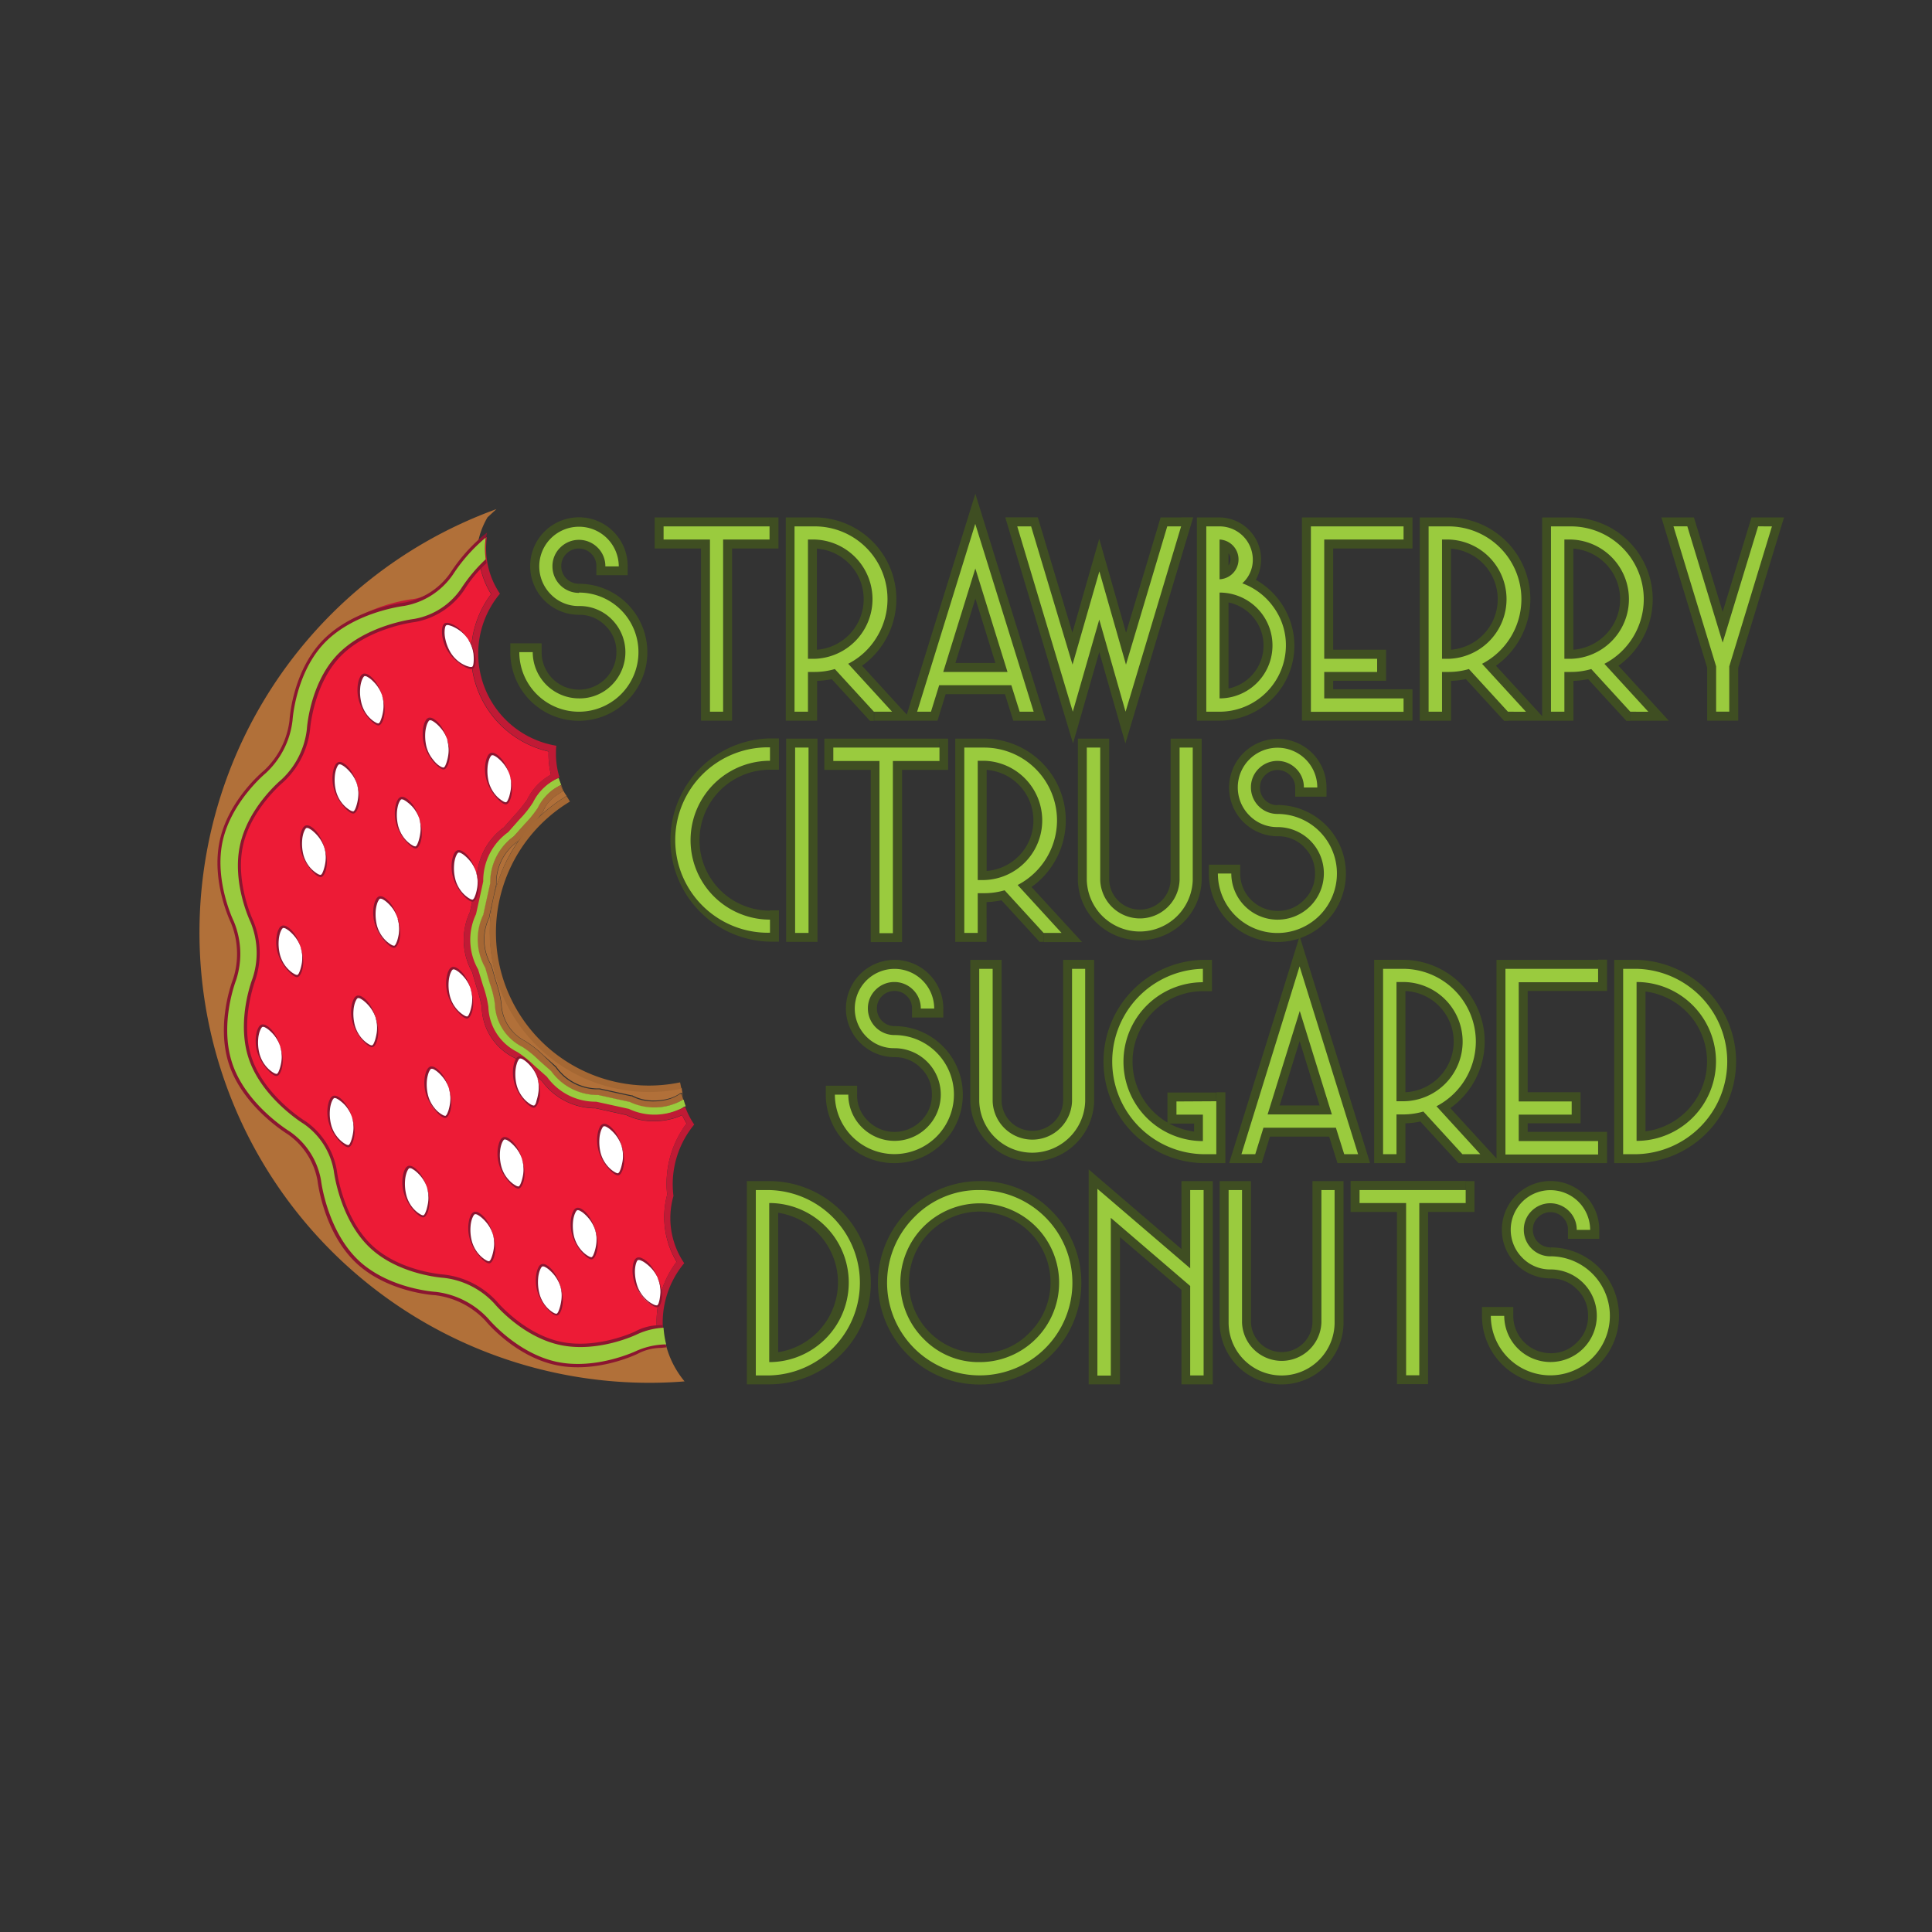 <?xml version="1.0" encoding="UTF-8"?> <svg xmlns="http://www.w3.org/2000/svg" id="Layer_1" data-name="Layer 1" viewBox="0 0 432 432"><rect x="0" y="0" width="432" height="432" fill="#333333" stroke="none"/><defs><style>.cls-1{fill:#3f4e22;}.cls-2{fill:#9acb3e;}.cls-3{fill:#b17039;}.cls-4{fill:#a46734;}.cls-5{fill:#ed1b36;}.cls-6{fill:#a25037;}.cls-7,.cls-9{fill:#8b1630;}.cls-7{opacity:0.4;}.cls-8{fill:#c01a35;}.cls-10{fill:#fff;}.cls-11{fill:#a56834;}</style></defs><title>Strawberrycitrusdoughnut</title><path class="cls-1" d="M396.21,117.7,386.67,149v10.13h-2.94V149l-9.54-31.31h3.1l7.9,26,7.93-26Zm-31.67,41.44-8.73-9.54a16.09,16.09,0,0,1-4.55.65H349.8v8.89h-3V117.7h4.43A16.29,16.29,0,0,1,367.55,134a16.31,16.31,0,0,1-8.8,14.43l9.82,10.72Zm-13.28-11.83a13.34,13.34,0,0,0,0-26.67H349.8v26.67Zm-14.08,11.83-8.73-9.54a16.16,16.16,0,0,1-4.56.65h-1.45v8.89h-3V117.7h4.43A16.29,16.29,0,0,1,340.19,134a16.31,16.31,0,0,1-8.8,14.43l9.82,10.72Zm-13.29-11.83a13.34,13.34,0,0,0,0-26.67h-1.45v26.67ZM313.84,117.7v2.94H296.1v26.67h11.83v2.94H296.1v5.91h17.74v3H293.12V117.7Zm-36.06,12.73a14.71,14.71,0,0,1,7,5.35,14.39,14.39,0,0,1,2.75,8.55,14.85,14.85,0,0,1-14.8,14.81h-3V117.7h3a7.44,7.44,0,0,1,7.4,7.4A7,7,0,0,1,277.78,130.43Zm-5.08-.9a4.45,4.45,0,0,0,0-8.89Zm0,26.63a11.83,11.83,0,0,0,0-23.66Zm-8.6-38.46-12.42,41.44-5.88-20.6-5.92,20.6L227.46,117.7h3.1l9.26,30.91,6-20.85,5.95,20.85L261,117.7Zm-53.19,32.55h14.37l-7.19-23.14Zm20.22,8.89H228l-1.86-5.92H210l-1.83,5.92h-3.1l13-42Zm-35.72,0-8.74-9.54a16,16,0,0,1-4.55.65h-1.46v8.89h-3V117.7h4.43A16.26,16.26,0,0,1,196,142.54a15.89,15.89,0,0,1-6.34,5.88l9.81,10.72Zm-13.29-11.83a13.34,13.34,0,0,0,0-26.67h-1.46v26.67ZM172.07,117.7v2.94H161.69v38.5h-2.94v-38.5H148.38V117.7Zm-42.63,14.8a13.32,13.32,0,1,1-13.32,13.32h3a10.36,10.36,0,0,0,10.35,10.34,10.08,10.08,0,0,0,7.34-3,10.37,10.37,0,0,0,0-14.65,10.09,10.09,0,0,0-7.34-3,8.6,8.6,0,0,1-6.29-2.6,8.86,8.86,0,0,1,0-12.54,8.9,8.9,0,0,1,15.18,6.28h-3a5.82,5.82,0,0,0-1.73-4.21,5.91,5.91,0,0,0-8.36,0,5.79,5.79,0,0,0-1.74,4.21,5.92,5.92,0,0,0,5.92,5.92Z"></path><path class="cls-1" d="M396.21,117.7l-1.91-.59-9.63,31.6v8.43h-.94v2h2V148.71l-8.84-29h.4v-2l-1.92.58,9.81,32.27,9.42-30.86h1.61v-2l-1.91-.59,1.91.59v-2h-4.57l-6.45,21.12-6.42-21.12h-7.28l10.24,33.61v11.83h6.94V149.31l10.24-33.61h-2.7Zm-31.67,41.44,1.48-1.35-9.58-10.46-1.2.35a13.88,13.88,0,0,1-4,.57H347.8v8.89h-1v2h2V119.69h2.43A14.31,14.31,0,0,1,365.55,134a14.35,14.35,0,0,1-7.72,12.66l-2.32,1.2,11.59,12.64,1.47-1.35v-2h-4v2l1.48-1.35-1.48,1.35v2h8.58l-12.89-14.07-1.48,1.35.92,1.78A18.33,18.33,0,0,0,369.55,134a18.28,18.28,0,0,0-18.29-18.29h-6.43v45.44h7V150.25h-2v2h1.46a18,18,0,0,0,5.12-.73l-.57-1.92L354.33,151l9.33,10.19h.88Zm-13.28-11.83v2a15.34,15.34,0,0,0,0-30.67H347.8v30.67h3.46v-4H349.8v2h2V120.64h-2v2h1.46a11.34,11.34,0,0,1,0,22.67Zm-14.08,11.83,1.48-1.35-9.58-10.46-1.2.35a13.9,13.9,0,0,1-4,.57h-3.45v8.89h-1v2h2V119.69h2.43a14.31,14.31,0,0,1,14.3,14.3,14.35,14.35,0,0,1-7.72,12.66l-2.32,1.2,11.58,12.64,1.48-1.35v-2h-4v2l1.48-1.35-1.48,1.35v2h8.57l-12.89-14.07-1.47,1.35.92,1.78A18.33,18.33,0,0,0,342.19,134a18.28,18.28,0,0,0-18.3-18.29h-6.43v45.44h7V150.25h-2v2h1.45a17.9,17.9,0,0,0,5.12-.73l-.56-1.92L327,151l9.33,10.19h.88Zm-13.29-11.83v2a15.34,15.34,0,0,0,0-30.67h-3.45v30.67h3.45v-4h-1.45v2h2V120.64h-2v2h1.45a11.34,11.34,0,0,1,0,22.67ZM313.84,117.7h-2v.94H294.1v30.67h11.83v.94h2v-2H294.1v9.91h17.74v1h2v-2H295.12V119.69h18.72v-2h0v-2H291.12v45.44h24.72v-7H298.1v-1.91h11.83v-6.94H298.1V122.64h17.74V115.7h-2Zm-36.06,12.73-.7,1.87a12.72,12.72,0,0,1,6,4.64,12.34,12.34,0,0,1,2.38,7.39,12.85,12.85,0,0,1-12.8,12.81h-1V119.69h1a5.46,5.46,0,0,1,5.4,5.41,5,5,0,0,1-1.69,3.86l-2.36,2.21,3,1.13.7-1.87,1.36,1.46a9.39,9.39,0,0,0-6.44-16.19h-5v45.44h5a16.77,16.77,0,0,0,13.67-26.52,16.7,16.7,0,0,0-7.89-6.07l-.7,1.88,1.36,1.46Zm-5.08-.9v2a6.32,6.32,0,0,0,4.54-1.89,6.44,6.44,0,0,0-4.54-11h-2v12.89h2v-2h2v-8.89h-2v2a2.24,2.24,0,0,1,1.71.71,2.32,2.32,0,0,1,.72,1.75,2.46,2.46,0,0,1-2.43,2.43v2h0Zm0,26.63v2a13.83,13.83,0,0,0,0-27.66h-2v27.66h2v-2h2V132.5h-2v2a9.83,9.83,0,0,1,0,19.66v2h0Zm-8.6-38.46-1.91-.58L251.73,152l-5.93-20.74-6,20.75-9.69-32.34h.41v-2l-1.92.57,11.22,37.45L245.79,135l5.9,20.7,10.8-36h1.61v-2l-1.91-.58,1.91.58v-2h-4.58l-7.73,25.78-6-21-6,21-7.73-25.8h-7.28l15.15,50.55,5.87-20.44,5.84,20.45,15.16-50.56H264.1Zm-53.19,32.55v2H228l-9.9-31.88-9.9,31.88h2.72v-2l1.91.59,5.27-17,4.47,14.4H210.91v2l1.91.59Zm20.22,8.89v-2H229.5l-1.85-5.92H208.5l-1.82,5.92h-1.63v2l1.91.59,11.13-35.85,11.13,35.85,1.91-.59v0l1.91-.59L218.09,110.4l-15.75,50.74h7.28l1.83-5.92h13.26l1.86,5.92h7.28l-.81-2.59Zm-35.72,0,1.47-1.35-9.58-10.46-1.19.35a14,14,0,0,1-4,.57h-3.46v8.89h-1v2h2V119.69h2.43A14.29,14.29,0,0,1,196.41,134a13.84,13.84,0,0,1-2.14,7.49,14,14,0,0,1-5.58,5.17l-2.31,1.2L198,160.49l1.47-1.35v-2h-4v2l1.47-1.35-1.47,1.35v2H204l-12.89-14.07-1.47,1.35.92,1.78a18.15,18.15,0,0,0,7.13-6.61,18.27,18.27,0,0,0-15.55-27.89h-6.43v45.44h7V150.25h-2v2h1.46a18,18,0,0,0,5.12-.73l-.57-1.92L185.2,151l9.33,10.19h.88Zm-13.29-11.83v2a15.34,15.34,0,0,0,0-30.67h-3.46v30.67h3.46v-4h-1.46v2h2V120.64h-2v2h1.46a11.34,11.34,0,0,1,0,22.67ZM172.07,117.7h-2v.94H159.69v38.5h-.94v2h2v-40.5H150.37v-.94h-2v2h23.69v-2h0v-2H146.38v6.94h10.37v38.5h6.94v-38.5h10.38V115.7h-2Zm-42.63,14.8v2a11.32,11.32,0,1,1-11.32,11.32h-2v2h3v-2h-2a12.36,12.36,0,1,0,21.11-8.75h0a12.07,12.07,0,0,0-8.74-3.62,6.64,6.64,0,0,1-4.89-2,6.88,6.88,0,0,1,0-9.71,6.89,6.89,0,0,1,9.75,0,6.52,6.52,0,0,1,2,4.87h2v-2h-3v2h2A7.8,7.8,0,0,0,135,121h0a7.91,7.91,0,0,0-11.19,0h0a7.93,7.93,0,0,0,5.61,13.53v-4a3.93,3.93,0,0,1-3.92-3.92,3.8,3.8,0,0,1,1.16-2.81v0a3.9,3.9,0,0,1,5.53,0v0a3.78,3.78,0,0,1,1.16,2.81v2h7v-2a10.9,10.9,0,1,0-10.89,10.86,8.06,8.06,0,0,1,5.93,2.46l1.41-1.42-1.42,1.41a8,8,0,0,1,2.45,5.93,8.36,8.36,0,0,1-16.72,0v-2h-7v2a15.32,15.32,0,1,0,15.32-15.32Z"></path><path class="cls-1" d="M285.64,182a13.31,13.31,0,1,1-13.32,13.32h3a10.35,10.35,0,1,0,10.34-10.38,8.66,8.66,0,0,1-6.29-2.6,8.86,8.86,0,0,1,0-12.54,8.89,8.89,0,0,1,15.18,6.28h-3a5.79,5.79,0,0,0-1.74-4.21,5.91,5.91,0,0,0-8.36,0,5.79,5.79,0,0,0-1.74,4.21,5.92,5.92,0,0,0,5.92,5.92ZM266.7,167.16v29.62a11.85,11.85,0,0,1-23.69,0V167.16h3v29.62a8.88,8.88,0,0,0,17.75,0V167.16Zm-33.34,41.45-8.73-9.54a16.16,16.16,0,0,1-4.56.65h-1.45v8.89h-3V167.16h4.43a16.3,16.3,0,0,1,16.3,16.3,16.31,16.31,0,0,1-8.8,14.43l9.82,10.72Zm-13.29-11.83a13.34,13.34,0,0,0,0-26.67h-1.45v26.67Zm-10-29.62v3H199.65v38.5h-3v-38.5H186.33v-3Zm-32.28,0h3v41.45h-3Zm-5.62,38.47a17.76,17.76,0,0,1,0-35.52v-3a20.73,20.73,0,1,0,0,41.45Z"></path><path class="cls-1" d="M285.64,182v2a11.31,11.31,0,1,1-11.32,11.32h-2v2h3v-2h-2a12.36,12.36,0,1,0,21.1-8.75h0a12.07,12.07,0,0,0-8.75-3.62,6.62,6.62,0,0,1-4.88-2,6.86,6.86,0,0,1,0-9.71,6.58,6.58,0,0,1,4.87-2,6.9,6.9,0,0,1,6.89,6.89h2v-2h-3v2h2a7.84,7.84,0,0,0-2.31-5.61h0a7.92,7.92,0,0,0-11.2,0h0a7.84,7.84,0,0,0-2.31,5.61,7.94,7.94,0,0,0,7.92,7.92v-4a3.93,3.93,0,0,1-3.92-3.92,3.79,3.79,0,0,1,1.17-2.81l0,0a3.91,3.91,0,0,1,5.54,0l0,0a3.79,3.79,0,0,1,1.17,2.81v2h7v-2a10.89,10.89,0,1,0-10.89,10.86,8,8,0,0,1,5.93,2.46L293,188l-1.42,1.4a8.06,8.06,0,0,1,2.46,5.94,8,8,0,0,1-2.45,5.89,8,8,0,0,1-5.93,2.45,8.38,8.38,0,0,1-8.35-8.34v-2h-7v2A15.32,15.32,0,1,0,285.64,180ZM266.7,167.16h-2v29.62a9.85,9.85,0,0,1-19.69,0V169.16h1v-2h-2v29.62a10.88,10.88,0,0,0,21.75,0V169.16h1v-2h0v-2h-5v31.62a6.88,6.88,0,0,1-13.75,0V165.16h-7v31.62a13.85,13.85,0,0,0,27.69,0V165.16h-2Zm-33.34,41.45,1.47-1.35-9.57-10.46-1.2.35a13.9,13.9,0,0,1-4,.57h-3.45v8.89h-1v2h2V169.16h2.43a14.31,14.31,0,0,1,14.3,14.3,13.93,13.93,0,0,1-2.15,7.49,14.08,14.08,0,0,1-5.57,5.17l-2.32,1.2L235.91,210l1.48-1.35v-2h-4v2l1.47-1.35-1.47,1.35v2h8.57L229,196.54l-1.47,1.35.92,1.78a18.08,18.08,0,0,0,7.13-6.61,18.28,18.28,0,0,0-15.55-27.9h-6.43v45.45h7V199.72h-2v2h1.45a17.91,17.91,0,0,0,5.12-.74l-.56-1.91-1.48,1.35,9.33,10.19h.88Zm-13.29-11.83v2a15.33,15.33,0,0,0,0-30.66h-3.45v30.66h3.45v-4h-1.45v2h2V170.11h-2v2h1.45a11.34,11.34,0,0,1,0,22.67Zm-10-29.62h-2v1H197.65v38.5h-1v2h2v-40.5H188.33v-1h-2v2H210v-2h0v-2H184.33v7H194.7v38.5h7v-38.5H212v-7h-2Zm-32.28,0v2h1v37.45h-1v2h2V167.16h-2v0h-2v43.45h7V165.16h-7v2Zm-5.62,38.47v-2a15.76,15.76,0,0,1,0-31.52h2v-7h-2a22.73,22.73,0,0,0,0,45.45h2v-7h-2v2h-2v3h2v-2a18.73,18.73,0,0,1,0-37.45v-2h-2v3h2v-2a19.76,19.76,0,0,0,0,39.52v-2h0Z"></path><path class="cls-1" d="M365.94,216.63a20.73,20.73,0,0,1,0,41.45h-3V216.63Zm0,38.47a17.76,17.76,0,0,0,0-35.52Zm-8.6-38.47v3H339.59v26.66h11.84v2.95H339.59v5.91h17.75v3H336.62V216.63ZM327,258.08l-8.73-9.54a16.14,16.14,0,0,1-4.55.65h-1.46v8.89h-3V216.63h4.43A16.29,16.29,0,0,1,330,232.93a16.34,16.34,0,0,1-8.8,14.43L331,258.08Zm-13.28-11.84a13.33,13.33,0,0,0,0-26.66h-1.46v26.66Zm-30.28,2.95h14.37l-7.18-23.14Zm20.23,8.89h-3.1l-1.86-5.92h-16.2l-1.83,5.92h-3.09l13-42Zm-31.7-11.84v11.84h-3a20.73,20.73,0,0,1,0-41.45v3a17.76,17.76,0,0,0,0,35.52v-5.91h-5.91v-2.95Zm-29.32-29.61v29.61a11.85,11.85,0,0,1-23.69,0V216.63h3v29.61a8.88,8.88,0,0,0,17.75,0V216.63ZM200,231.44a13.31,13.31,0,1,1-13.32,13.32h3A10.36,10.36,0,0,0,200,255.1a10.36,10.36,0,1,0,0-20.72,8.64,8.64,0,0,1-6.29-2.6,8.88,8.88,0,1,1,15.18-6.26h-3a5.78,5.78,0,0,0-1.73-4.21,5.91,5.91,0,0,0-8.36,0,5.79,5.79,0,0,0-1.74,4.21,5.94,5.94,0,0,0,5.92,5.92Z"></path><path class="cls-1" d="M365.94,216.63v2a18.73,18.73,0,0,1,0,37.45h-1V218.63h1v-4h-5v45.45h5a22.73,22.73,0,0,0,0-45.45Zm0,38.47v2a19.76,19.76,0,0,0,0-39.52h-2V257.1h2v-2h2V219.58h-2v2a15.76,15.76,0,0,1,0,31.52v2h0Zm-8.6-38.47h-2v1H337.59v30.66h11.83v.95h2v-2H337.59v9.91h17.75v1h2v-2H338.62V218.63h18.72v-2h0v-2H334.62v45.45h24.72v-7H341.59v-1.91h11.83v-6.95H341.59V221.58h17.75v-7h-2ZM327,258.08l1.48-1.35-9.58-10.47-1.2.36a13.88,13.88,0,0,1-4,.57h-3.46v8.89h-1v2h2V218.63h2.43A14.31,14.31,0,0,1,328,232.93a14.32,14.32,0,0,1-7.72,12.65l-2.32,1.21,11.59,12.64,1.47-1.35v-2h-4v2l1.48-1.35L327,258.08v2h8.58L322.66,246l-1.48,1.35.92,1.77a18.3,18.3,0,0,0,9.88-16.2,18.3,18.3,0,0,0-18.29-18.3h-6.43v45.45h7V249.19h-2v2h1.46a18,18,0,0,0,5.12-.74l-.57-1.91-1.48,1.35,9.33,10.19H327Zm-13.28-11.84v2a15.33,15.33,0,0,0,0-30.66h-3.46v30.66h3.46v-4h-1.46v2h2V219.58h-2v2h1.46a11.33,11.33,0,0,1,0,22.66Zm-30.28,2.95v2H300.5l-9.9-31.88-9.91,31.88h2.72v-2l1.91.59,5.28-17,4.47,14.4H283.41v2l1.91.59Zm20.23,8.89v-2H302l-1.86-5.92H281l-1.82,5.92h-1.62v2l1.91.59,11.12-35.85,11.14,35.85,1.91-.59v0l1.91-.6L290.6,209.34l-15.76,50.74h7.29l1.82-5.92h13.26l1.86,5.92h7.28l-.8-2.6Zm-31.7-11.84h-2v9.84h-1a18.73,18.73,0,0,1,0-37.45v-2h-2v3h2v-2a19.76,19.76,0,0,0,0,39.52h2v-9.91h-5.91v-.95h-2v2h8.89v-2h0v-2H261.05v6.95H267v3.91h2v-2a15.76,15.76,0,0,1,0-31.52h2v-7h-2a22.73,22.73,0,0,0,0,45.45h5V244.24h-2Zm-29.32-29.61h-2v29.61a9.85,9.85,0,0,1-19.69,0V218.63h1v-2h-2v29.61a10.88,10.88,0,0,0,21.75,0V218.63h1v-2h0v-2h-5v31.61a6.88,6.88,0,0,1-13.75,0V214.63h-7v31.61a13.85,13.85,0,0,0,27.69,0V214.63h-2ZM200,231.44v2a11.31,11.31,0,1,1-11.32,11.32h-2v2h3v-2h-2A12.36,12.36,0,0,0,200,257.1,12.36,12.36,0,0,0,208.75,236h0a12.07,12.07,0,0,0-8.74-3.62,6.61,6.61,0,0,1-4.88-2,6.87,6.87,0,0,1,0-9.71,6.61,6.61,0,0,1,4.88-2,6.9,6.9,0,0,1,6.89,6.89h2v-2h-3v2h2a7.83,7.83,0,0,0-2.3-5.61h0a7.91,7.91,0,0,0-11.19,0h0A7.93,7.93,0,0,0,200,233.44v-4a3.93,3.93,0,0,1-3.92-3.92,3.78,3.78,0,0,1,1.16-2.81h0a3.92,3.92,0,0,1,5.53,0h0a3.78,3.78,0,0,1,1.16,2.81v2h7v-2a10.89,10.89,0,1,0-21.78,0A10.89,10.89,0,0,0,200,236.38a8.06,8.06,0,0,1,5.93,2.46l1.41-1.42-1.42,1.4a8.06,8.06,0,0,1,2.45,5.94,7.91,7.91,0,0,1-2.45,5.89,8.35,8.35,0,0,1-11.82,0,7.91,7.91,0,0,1-2.45-5.89v-2h-7v2A15.32,15.32,0,1,0,200,229.44Z"></path><path class="cls-1" d="M346.67,280.91a13.31,13.31,0,1,1-13.32,13.32h3a10.35,10.35,0,1,0,10.34-10.38,8.63,8.63,0,0,1-6.28-2.6,8.85,8.85,0,0,1,0-12.55A8.89,8.89,0,0,1,355.56,275h-3a5.79,5.79,0,0,0-1.74-4.21,5.89,5.89,0,0,0-8.36,0,5.78,5.78,0,0,0-1.73,4.21,5.92,5.92,0,0,0,5.91,5.92ZM327.73,266.1V269H317.36v38.51h-2.95V269H304V266.1Zm-29.31,0v29.61a11.85,11.85,0,0,1-23.7,0V266.1h3v29.61a8.88,8.88,0,0,0,17.75,0V266.1Zm-32.29,17.5V266.1h3v41.45h-3v-20l-17.75-15.24v35.28h-3V265.82Zm-47.06-17.5a20.72,20.72,0,1,1-14.65,6.07A20,20,0,0,1,219.07,266.1Zm0,38.47a17.75,17.75,0,1,0-12.55-5.2A17.09,17.09,0,0,0,219.07,304.57ZM172,266.1a20.73,20.73,0,0,1,0,41.45h-3V266.1Zm0,38.47A17.77,17.77,0,0,0,172,269Z"></path><path class="cls-1" d="M346.67,280.91v2a11.31,11.31,0,1,1-11.32,11.32h-2v2h3v-2h-2a12.36,12.36,0,1,0,21.1-8.75v0a12.1,12.1,0,0,0-8.75-3.61,6.62,6.62,0,0,1-4.88-2,6.86,6.86,0,0,1,0-9.71A6.89,6.89,0,0,1,353.56,275h2v-2h-3v2h2a7.84,7.84,0,0,0-2.31-5.61v0a7.91,7.91,0,0,0-11.19,0v0a7.8,7.8,0,0,0-2.31,5.61,7.92,7.92,0,0,0,7.91,7.92v-4a3.93,3.93,0,0,1-3.91-3.92,3.78,3.78,0,0,1,1.16-2.81h0a3.9,3.9,0,0,1,5.53,0h0a3.78,3.78,0,0,1,1.16,2.81v2h7v-2a10.89,10.89,0,1,0-10.89,10.86,8,8,0,0,1,5.94,2.46l1.4-1.42-1.42,1.4a8,8,0,0,1,2.46,5.94,7.91,7.91,0,0,1-2.45,5.89,8,8,0,0,1-5.93,2.45,8.36,8.36,0,0,1-8.34-8.34v-2h-7v2a15.32,15.32,0,1,0,15.32-15.32ZM327.73,266.1h-2V267H315.36v38.5h-.95v2h2V267H306v-.94h-2v2h23.69v-2h0v-2H302V271h10.37v38.5h6.95V271h10.37V264.1h-2Zm-29.31,0h-2v29.61a9.85,9.85,0,0,1-19.7,0V268.1h1v-2h-2v29.61a10.88,10.88,0,0,0,21.75,0V268.1h1v-2h0v-2h-5v31.61a6.88,6.88,0,0,1-13.75,0V264.1h-7v31.61a13.85,13.85,0,0,0,27.7,0V264.1h-2Zm-32.29,17.5h2V268.1h1v-2h-2v39.45h-1v2h2v-21l-21.75-18.68v37.63h-1v2h2V270.17L268.13,288V283.6h-2l1.3-1.52-24-20.6v48.06h7V276.62l13.75,11.8v21.12h7V264.1h-7v19.5h2l1.3-1.52Zm-47.06-17.5v2a18.73,18.73,0,1,1-13.24,5.49,17.92,17.92,0,0,1,13.24-5.49v-4a22.74,22.74,0,1,0,16.06,6.66,22,22,0,0,0-16.06-6.66Zm0,38.47v2a19.77,19.77,0,1,0-14-5.79,19.11,19.11,0,0,0,14,5.79v-4A15.83,15.83,0,1,1,230.2,298a15,15,0,0,1-11.13,4.62ZM172,266.1v2a18.73,18.73,0,0,1,0,37.45h-1V268.1h1v-4h-5v45.44h5a22.72,22.72,0,0,0,0-45.44Zm0,38.47v2A19.77,19.77,0,0,0,172,267h-2v39.53h2v-2h2V269h-2v2a15.77,15.77,0,0,1,0,31.53v2h0Z"></path><path class="cls-2" d="M396.21,117.7,386.67,149v10.13h-2.94V149l-9.54-31.31h3.1l7.9,26,7.93-26Zm-31.67,41.44-8.73-9.54a16.09,16.09,0,0,1-4.55.65H349.8v8.89h-3V117.7h4.43A16.29,16.29,0,0,1,367.55,134a16.31,16.31,0,0,1-8.8,14.43l9.82,10.72Zm-13.28-11.83a13.34,13.34,0,0,0,0-26.67H349.8v26.67Zm-14.08,11.83-8.73-9.54a16.16,16.16,0,0,1-4.56.65h-1.45v8.89h-3V117.7h4.43A16.29,16.29,0,0,1,340.19,134a16.31,16.31,0,0,1-8.8,14.43l9.82,10.72Zm-13.29-11.83a13.34,13.34,0,0,0,0-26.67h-1.45v26.67ZM313.84,117.7v2.94H296.1v26.67h11.83v2.94H296.1v5.91h17.74v3H293.12V117.7Zm-36.06,12.73a14.71,14.71,0,0,1,7,5.35,14.39,14.39,0,0,1,2.75,8.55,14.85,14.85,0,0,1-14.8,14.81h-3V117.7h3a7.44,7.44,0,0,1,7.4,7.4A7,7,0,0,1,277.78,130.43Zm-5.08-.9a4.45,4.45,0,0,0,0-8.89Zm0,26.63a11.83,11.83,0,0,0,0-23.66Zm-8.6-38.46-12.42,41.44-5.88-20.6-5.92,20.6L227.46,117.7h3.1l9.26,30.91,6-20.85,5.95,20.85L261,117.7Zm-53.19,32.55h14.37l-7.19-23.14Zm20.22,8.89H228l-1.86-5.92H210l-1.83,5.92h-3.1l13-42Zm-35.72,0-8.74-9.54a16,16,0,0,1-4.55.65h-1.46v8.89h-3V117.7h4.43A16.26,16.26,0,0,1,196,142.54a15.89,15.89,0,0,1-6.34,5.88l9.81,10.72Zm-13.29-11.83a13.34,13.34,0,0,0,0-26.67h-1.46v26.67ZM172.07,117.7v2.94H161.69v38.5h-2.94v-38.5H148.38V117.7Zm-42.63,14.8a13.32,13.32,0,1,1-13.32,13.32h3a10.36,10.36,0,0,0,10.35,10.34,10.08,10.08,0,0,0,7.34-3,10.37,10.37,0,0,0,0-14.65,10.09,10.09,0,0,0-7.34-3,8.6,8.6,0,0,1-6.29-2.6,8.86,8.86,0,0,1,0-12.54,8.9,8.9,0,0,1,15.18,6.28h-3a5.82,5.82,0,0,0-1.73-4.21,5.91,5.91,0,0,0-8.36,0,5.79,5.79,0,0,0-1.74,4.21,5.92,5.92,0,0,0,5.92,5.92Z"></path><path class="cls-2" d="M285.64,182a13.31,13.31,0,1,1-13.32,13.32h3a10.35,10.35,0,1,0,10.34-10.38,8.66,8.66,0,0,1-6.29-2.6,8.86,8.86,0,0,1,0-12.54,8.89,8.89,0,0,1,15.18,6.28h-3a5.79,5.79,0,0,0-1.74-4.21,5.91,5.91,0,0,0-8.36,0,5.79,5.79,0,0,0-1.74,4.21,5.92,5.92,0,0,0,5.92,5.92ZM266.7,167.16v29.62a11.85,11.85,0,0,1-23.69,0V167.16h3v29.62a8.88,8.88,0,0,0,17.75,0V167.16Zm-33.34,41.45-8.73-9.54a16.16,16.16,0,0,1-4.56.65h-1.45v8.89h-3V167.16h4.43a16.3,16.3,0,0,1,16.3,16.3,16.31,16.31,0,0,1-8.8,14.43l9.82,10.72Zm-13.29-11.83a13.34,13.34,0,0,0,0-26.67h-1.45v26.67Zm-10-29.62v3H199.65v38.5h-3v-38.5H186.33v-3Zm-32.28,0h3v41.45h-3Zm-5.62,38.47a17.76,17.76,0,0,1,0-35.52v-3a20.73,20.73,0,1,0,0,41.45Z"></path><path class="cls-2" d="M365.94,216.63a20.73,20.73,0,0,1,0,41.45h-3V216.63Zm0,38.47a17.76,17.76,0,0,0,0-35.52Zm-8.6-38.47v3H339.59v26.66h11.84v2.95H339.59v5.91h17.75v3H336.62V216.63ZM327,258.08l-8.73-9.54a16.14,16.14,0,0,1-4.55.65h-1.46v8.89h-3V216.63h4.43A16.29,16.29,0,0,1,330,232.93a16.34,16.34,0,0,1-8.8,14.43L331,258.08Zm-13.28-11.84a13.33,13.33,0,0,0,0-26.66h-1.46v26.66Zm-30.28,2.95h14.37l-7.18-23.14Zm20.23,8.89h-3.1l-1.86-5.92h-16.2l-1.83,5.92h-3.09l13-42Zm-31.7-11.84v11.84h-3a20.73,20.73,0,0,1,0-41.45v3a17.76,17.76,0,0,0,0,35.52v-5.91h-5.91v-2.95Zm-29.32-29.61v29.61a11.85,11.85,0,0,1-23.69,0V216.63h3v29.61a8.88,8.88,0,0,0,17.75,0V216.63ZM200,231.44a13.31,13.31,0,1,1-13.32,13.32h3A10.36,10.36,0,0,0,200,255.1a10.36,10.36,0,1,0,0-20.72,8.64,8.64,0,0,1-6.29-2.6,8.88,8.88,0,1,1,15.18-6.26h-3a5.78,5.78,0,0,0-1.73-4.21,5.91,5.91,0,0,0-8.36,0,5.79,5.79,0,0,0-1.74,4.21,5.94,5.94,0,0,0,5.92,5.92Z"></path><path class="cls-2" d="M346.67,280.91a13.31,13.31,0,1,1-13.32,13.32h3a10.35,10.35,0,1,0,10.34-10.38,8.63,8.63,0,0,1-6.28-2.6,8.85,8.85,0,0,1,0-12.55A8.89,8.89,0,0,1,355.56,275h-3a5.79,5.79,0,0,0-1.74-4.21,5.89,5.89,0,0,0-8.36,0,5.78,5.78,0,0,0-1.73,4.21,5.92,5.92,0,0,0,5.91,5.92ZM327.73,266.1V269H317.36v38.51h-2.95V269H304V266.1Zm-29.31,0v29.61a11.85,11.85,0,0,1-23.7,0V266.1h3v29.61a8.88,8.88,0,0,0,17.75,0V266.1Zm-32.29,17.5V266.1h3v41.45h-3v-20l-17.75-15.24v35.28h-3V265.82Zm-47.06-17.5a20.72,20.72,0,1,1-14.65,6.07A20,20,0,0,1,219.07,266.1Zm0,38.47a17.75,17.75,0,1,0-12.55-5.2A17.09,17.09,0,0,0,219.07,304.57ZM172,266.1a20.73,20.73,0,0,1,0,41.45h-3V266.1Zm0,38.47A17.77,17.77,0,0,0,172,269Z"></path><path class="cls-3" d="M152.63,282.73h0m.05-.06h0m0-.06h0m.05-.07h0m.05-.06v0m0-.06,0,0,0,0m.05-.07,0,0,0,0m0-.06,0,0,0,0m.08-.09-.05.06.05-.06h0m-.23-36.34-.2.06-.08.05.46,1.44.28-.08c-.11-.33-.22-.66-.32-1-.05-.16-.1-.32-.14-.48M116,187.9l0,.06-.13.15-.17.11a11.37,11.37,0,0,0-4.69,9.22l0,.2,0,.2-.77,3.51-.77,3.53,0,.2-.1.18a11.37,11.37,0,0,0,.4,10.37l.11.17.06.2,1,3.46a26.1,26.1,0,0,1,1.21,5,9.73,9.73,0,0,0,5.34,8.33,25.85,25.85,0,0,1,4.07,3.2l2.69,2.38.15.13.11.17a11.45,11.45,0,0,0,8.77,4.7h.45l.2,0,.2,0,3.51.77,3.53.77.2,0,.18.1a10.16,10.16,0,0,0,4.74,1.06,12,12,0,0,0,3.49-.5,8.41,8.41,0,0,0,2.14-1l.17-.11.2-.06.21-.07.33,1.08a20.65,20.65,0,0,1-.41-2.14A35.65,35.65,0,0,1,116,187.9m10-11.06c-2.54,1.45-3.69,2.61-4.45,4.36a7.87,7.87,0,0,1-1,1.45,35.38,35.38,0,0,1,6.15-4.68,8.93,8.93,0,0,1-.7-1.13m-15-63A100.69,100.69,0,0,0,145.07,309.2c2.66,0,5.33-.1,8-.32a20.84,20.84,0,0,1-3.93-7.3c-.09-.32-.18-.63-.26-.95h-.34l-.73.05h-.66a18.4,18.4,0,0,0-3.11.63h-.1q-.42.12-.81.27H143l0,0h-.1l-.05,0h0l-.53.23h0l0,0h0a29.23,29.23,0,0,1-4,1.5,31.9,31.9,0,0,1-9.07,1.42,23.09,23.09,0,0,1-4.85-.5h0c-8.86-1.95-15.19-9.62-15.19-9.62a19,19,0,0,0-11.79-6s-9.92-.59-16.73-6.59C73.08,275.66,71.71,264,71.71,264a16.74,16.74,0,0,0-7-10.92s-10.07-6.13-13-15.73a23.92,23.92,0,0,1-1-6.85,34.1,34.1,0,0,1,2-11.22,16.61,16.61,0,0,0,1-5.81A17.65,17.65,0,0,0,52.27,206,33.52,33.52,0,0,1,49.35,193a22.6,22.6,0,0,1,.5-4.86c1.95-8.86,9.62-15.19,9.62-15.19a19,19,0,0,0,6-11.79s.59-9.92,6.59-16.73h0l0,0,0,0,0,0,0,0,0,0,0,0,0,0,0,0,0,0,0,0,0,0,0,0h0l.23-.25h0c3.68-3.85,8.68-6,12.45-7.12.92-.27,1.76-.49,2.49-.66,1.67-.38,2.77-.52,2.88-.54h.11a11.67,11.67,0,0,0,1.36-.27l.48-.13a17.46,17.46,0,0,0,5.07-2.57h0l0,0h0l0,0h0l0,0h0l.1-.07h0l0,0h0l0,0h0l0,0h0l0,0h0l0,0h0l0,0h0l0,0h0l0,0h0l0,0,0,0h0l0,0h0l0,0h0l0,0,0,0,0,0h0l0,0h0l0,0h0l0,0h0l0,0h0l0,0h0l.08-.07h0l0,0h0l0,0h0l0,0h0l0,0h0l.08-.06h0l0,0h0l0,0h0l.12-.1h0l0,0h0l0,0h0l0,0h0l.15-.14h0l0,0h0l.11-.11h0l.23-.22h0c.27-.28.52-.55.76-.84h0l.31-.38h0a1.33,1.33,0,0,0,.14-.19h0l0,0h0l.11-.15h0l0,0h0l0,0h0a.44.44,0,0,0,.08-.11h0v0h0l0,0h0l0,0h0l0-.08h0v0l0,0h0l0,0h0l0,0h0a37.25,37.25,0,0,1,7.34-8.28,17.8,17.8,0,0,1,2.28-6.43"></path><path class="cls-3" d="M125.11,174.62c.1.29.21.58.32.87l-.09,0,.64,1.31-.87-2.22m-.48-.53a11.38,11.38,0,0,0-5.46,5.36,23.65,23.65,0,0,1-3.07,3.84l-2.48,2.8A13.5,13.5,0,0,0,108,196.5c0,.18,0,.37,0,.55h0l-.8,3.66-.81,3.67a12.09,12.09,0,0,0-1.29,5.65,12.67,12.67,0,0,0,1.76,6.69l1.09,3.6a25.31,25.31,0,0,1,1.2,4.77h0c0,.06,0,.12,0,.19a11.71,11.71,0,0,0,6.48,9.9,24.15,24.15,0,0,1,3.83,3.07l2.8,2.48a13.47,13.47,0,0,0,10.41,5.59l.56,0,3.65.8,3.67.81h0a12.13,12.13,0,0,0,5.66,1.29c.51,0,1,0,1.53-.08h.12l.27,0h.12l.44-.07h0a12.55,12.55,0,0,0,3-.91h.09l.09,0h0l0,0h0l0,0h0c.26-.13.52-.27.76-.42h0l0,0h0l0,0h0l0,0,0,0h0l.08,0-.46-1.44a9.92,9.92,0,0,1-2.43,1.08,13.69,13.69,0,0,1-3.91.56,11.56,11.56,0,0,1-5.43-1.24l-3.53-.77-3.51-.78a4.61,4.61,0,0,1-.53,0,12.94,12.94,0,0,1-10-5.36l-2.69-2.38a23.8,23.8,0,0,0-3.68-3,11.19,11.19,0,0,1-6.22-9.68,22.57,22.57,0,0,0-1.14-4.58l-1-3.46a12.8,12.8,0,0,1-.45-11.85l.77-3.53.78-3.51A12.8,12.8,0,0,1,114.87,187l2.38-2.69a24.56,24.56,0,0,0,3-3.68,10.85,10.85,0,0,1,5.13-5.1l-.71-1.44"></path><path class="cls-4" d="M153.24,247.16l.06.17h0l-.06-.16m-27.9-71.63a10.85,10.85,0,0,0-5.13,5.1,24.56,24.56,0,0,1-3,3.68L114.87,187a12.8,12.8,0,0,0-5.34,10.53l-.78,3.51-.77,3.53a12.8,12.8,0,0,0,.45,11.85l1,3.46a22.57,22.57,0,0,1,1.14,4.58,11.19,11.19,0,0,0,6.22,9.68,23.8,23.8,0,0,1,3.68,3l2.69,2.38a12.94,12.94,0,0,0,10,5.36,4.61,4.61,0,0,0,.53,0l3.51.78,3.53.77a11.56,11.56,0,0,0,5.43,1.24,13.69,13.69,0,0,0,3.91-.56,9.92,9.92,0,0,0,2.43-1.08l.08-.05.2-.06h0c0,.16.09.32.14.48s.18.55.27.82l-.49-1.61-.33-1.08-.21.07-.2.06-.17.11a8.41,8.41,0,0,1-2.14,1,12,12,0,0,1-3.49.5,10.16,10.16,0,0,1-4.74-1.06l-.18-.1-.2,0-3.53-.77-3.51-.77-.2,0-.2,0h-.45a11.45,11.45,0,0,1-8.77-4.7l-.11-.17-.15-.13L121.48,236a25.85,25.85,0,0,0-4.07-3.2,9.73,9.73,0,0,1-5.34-8.33,26.1,26.1,0,0,0-1.21-5l-1-3.46-.06-.2-.11-.17a11.37,11.37,0,0,1-.4-10.37l.1-.18,0-.2.77-3.53.77-3.51,0-.2,0-.2a11.37,11.37,0,0,1,4.69-9.22l.17-.11L116,188l0-.06,2.33-2.64c.92-1,1.66-1.91,2.2-2.61a7.87,7.87,0,0,0,1-1.45c.76-1.75,1.91-2.91,4.45-4.36h0l-.64-1.31m-.45-1.56-.26.12.71,1.44.09,0c-.11-.29-.22-.58-.32-.87s-.15-.43-.22-.65"></path><path class="cls-5" d="M142.23,302.08h0m0,0h0m0,0h0m0,0h0m.53-.23h0m.06,0h0m.06,0h0m.06,0,0,0,0,0m.07,0h0m.05,0h0m.82-.28q-.42.12-.81.27.39-.15.81-.27m.05,0h0m0,0h0m3.12-.63h0m.08,0h0m.08,0h0m.08,0h0m.1,0h0m.07,0h0m.07,0h0m.11,0h0m.06,0h0m.73-.05-.73.05.73-.05m.06,0h0m.1,0h0m.05,0h0m.07,0h0m1.84-33.44a18,18,0,0,0-.7,5,18,18,0,0,1,.7-5h0m4.64-16a21,21,0,0,0-4.81,13.3,21,21,0,0,1,4.81-13.3h0m-7.46-2.12h0m.06,0h0m.27,0-.27,0,.27,0m.06,0h0m.06,0h0m.44-.07-.44.07.44-.07m3-.91a12.55,12.55,0,0,1-3,.91,13.46,13.46,0,0,0,1.58-.37,10.57,10.57,0,0,0,1.43-.54m.05,0h0m0,0h0m.1,0h0m0,0h0m0,0h0m-11.43,0a12,12,0,0,0,5.66,1.29c.51,0,1,0,1.53-.08-.5,0-1,.08-1.53.08a12.13,12.13,0,0,1-5.66-1.29m12.2-.38h0m0,0h0m0,0h0m.06,0,0,0,0,0M72.09,144.34l0,0,0,0m0-.05,0,0,0,0m0,0,0,0,0,0m0-.05,0,0,0,0m0,0,0,0,0,0m0,0,0,0,0,0m0,0h0m.23-.25h0m17.82-8.32c-.11,0-1.21.16-2.88.54,1.67-.38,2.77-.52,2.88-.54m0,0h0m0,0h0m.09,0h0m1.37-.27a11.67,11.67,0,0,1-1.36.27,11.67,11.67,0,0,0,1.36-.27m5.56-2.7h0m0,0h0m0,0h0m0,0h0m.11-.08h0m0,0h0m0,0h0m0,0h0m0,0h0m.06-.05h0m0,0h0m0,0h0m0,0h0m.06,0,0,0,0,0m0,0,0,0,0,0m0,0,0,0,0,0m0,0,0,0,0,0m0,0,0,0,0,0m0,0,0,0,0,0m0,0,0,0,0,0m0,0,0,0,0,0m0,0,0,0,0,0m0,0,0,0,0,0m.09-.08-.08.07.08-.07m0,0,0,0,0,0m0,0,0,0,0,0m0,0,0,0,0,0m0,0,0,0,0,0m.08-.07-.08.06.08-.06m0,0,0,0,0,0m0,0,0,0,0,0m.12-.11-.12.1.12-.1m0,0,0,0,0,0m0,0,0,0,0,0m0,0,0,0,0,0m.15-.14-.15.14.15-.14m0,0,0,0,0,0m.11-.11-.11.11.11-.11m.23-.22-.23.22.23-.22m.76-.84c-.24.29-.49.56-.76.84.27-.28.52-.55.76-.84m.31-.38-.31.38.31-.38m.14-.2a1.33,1.33,0,0,1-.14.19,1.33,1.33,0,0,0,.14-.19m0,0,0,0,0,0m.12-.16-.11.15.11-.15m0,0,0,0,0,0m0,0,0,0,0,0m.08-.12a.44.44,0,0,1-.08.11.44.44,0,0,0,.08-.11m0,0v0m0,0,0,0,0,0m0,0,0,0,0,0m0-.09,0,.08,0-.08m0,0v0m0,0,0,0,0,0m0,0,0,0,0,0m0-.05,0,0,0,0m5.72-4.83a36.26,36.26,0,0,0-4.49,5.58,18.58,18.58,0,0,1-9.79,7.22,12.24,12.24,0,0,1-2.19.46,34.68,34.68,0,0,0-5.13,1.16c-3.67,1.1-8.78,3.26-12.31,7.25-5.59,6.33-6.22,15.76-6.23,15.85A20.29,20.29,0,0,1,60.39,174c-.07.06-7.31,6.14-9.13,14.39s2.27,16.91,2.31,17a20.15,20.15,0,0,1,.55,14.36c0,.09-3.45,9-1,17.13,2.7,8.94,12.25,14.85,12.34,14.91a18.08,18.08,0,0,1,7.69,12c0,.11,1.4,11.25,8.4,17.44,6.33,5.59,15.76,6.22,15.86,6.23A20.26,20.26,0,0,1,110.22,294c.06.07,6.14,7.31,14.39,9.13a21.42,21.42,0,0,0,4.54.47,30.46,30.46,0,0,0,8.65-1.36,28.34,28.34,0,0,0,3.81-1.42,13.81,13.81,0,0,1,2-.77,19.59,19.59,0,0,1,3.52-.7,22.42,22.42,0,0,1,4.15-17.2,19.44,19.44,0,0,1-2.1-15,22.48,22.48,0,0,1,4.34-15.94,19.06,19.06,0,0,1-1-1.85,12.42,12.42,0,0,1-1.83.71,15.64,15.64,0,0,1-4.47.64,13.69,13.69,0,0,1-6.17-1.36l-3.48-.77-3.46-.76h-.45a14.85,14.85,0,0,1-11.5-6.08l-2.65-2.35a28.75,28.75,0,0,0-3.52-2.85,13,13,0,0,1-7.28-11.36,31.57,31.57,0,0,0-1.13-4.38l-1-3.42a14.73,14.73,0,0,1-.51-13.44l.76-3.48.76-3.46A14.77,14.77,0,0,1,112.67,185l2.35-2.65a30.9,30.9,0,0,0,2.85-3.52,12.65,12.65,0,0,1,5.32-5.6,19.25,19.25,0,0,1-.53-5.18,22.35,22.35,0,0,1-12.86-35.21,19.2,19.2,0,0,1-2-4.39,19.53,19.53,0,0,1-.81-4.77"></path><path class="cls-6" d="M72.11,144.32l0,0,0,0m0,0,0,0,0,0m0-.05,0,0,0,0m0,0,0,0,0,0m0-.05,0,0,0,0m0,0,0,0,0,0m.24-.26-.23.25.23-.25M87.51,136c-.73.17-1.57.39-2.49.66-3.77,1.14-8.77,3.27-12.45,7.12,4.57-4.78,11.18-6.91,14.94-7.78m2.89-.54h0m0,0h0m0,0h0m0,0h0m6.91-3a17.46,17.46,0,0,1-5.07,2.57l-.48.13a17.08,17.08,0,0,0,5.55-2.7m0,0,0,0,0,0m0,0,0,0,0,0m0,0,0,0,0,0m.1-.07-.1.07.1-.07m0,0,0,0,0,0m0,0,0,0,0,0m0,0,0,0,0,0m0,0,0,0,0,0m.06-.05,0,0,0,0m0,0,0,0,0,0m0,0,0,0,0,0m0,0,0,0,0,0m0,0,0,0,0,0m0,0h0m0,0h0m0,0h0m.05,0,0,0,0,0m0,0h0m0,0h0m0,0h0m0,0h0m0,0h0m0,0h0m.09-.07h0m0,0h0m0,0h0m0,0h0m0,0h0m.08-.07h0m0,0h0m0,0h0m.12-.1h0m0,0h0m0,0h0m0,0h0m.15-.15h0m0,0h0m.11-.11h0m.23-.22h0m.76-.84h0m.31-.39h0m.15-.19h0m0,0h0m.11-.16h0m0,0h0m0,0h0m.09-.12h0m0,0h0m0,0h0m0,0h0m.06-.09h0m0,0v0m0,0h0m0,0h0"></path><path class="cls-6" d="M147.78,249.12h0m.06,0h0m.06,0h0m.28,0h0m.06,0h0m0,0h0m.45-.07h0m3-.92h0m.05,0h0m.12-.06-.09,0,.09,0m0,0,0,0,0,0m0,0,0,0,0,0m.76-.42c-.24.15-.5.29-.76.42.26-.13.52-.27.76-.42m0,0,0,0,0,0m0,0,0,0,0,0m0,0,0,0,0,0"></path><path class="cls-7" d="M148.89,300.63h0M150,272.16h0a17.65,17.65,0,0,0,.77,5.14,17.85,17.85,0,0,0,2.33,4.9h0a17.85,17.85,0,0,1-2.33-4.9,17.65,17.65,0,0,1-.77-5.14m.53-7.63h0a21.59,21.59,0,0,0,.17,2.66h0a21.59,21.59,0,0,1-.17-2.66"></path><path class="cls-6" d="M142.22,302.08A33.49,33.49,0,0,1,129.14,305a23.07,23.07,0,0,1-4.84-.5,23.09,23.09,0,0,0,4.85.5,31.9,31.9,0,0,0,9.07-1.42,29.23,29.23,0,0,0,4-1.5m0,0h0m0,0h0m0,0,0,0,0,0m.53-.23-.53.23.53-.23m.05,0-.05,0,.05,0m0,0h0m.05,0h0m.07,0h0m0,0h0m0,0h0m.81-.28h0m.07,0h0m3.14-.63a18.4,18.4,0,0,0-3.11.63,18.4,18.4,0,0,1,3.11-.63m.07,0h0m.09,0h0m.06,0h0m.07,0h0m.09,0h0m.07,0h0m.05,0h0m.1,0h0m.06,0h0m.74-.05h0m.06,0h0m.11,0h0m.07,0h0m.09,0h0"></path><path class="cls-8" d="M129.15,303.56a21.42,21.42,0,0,1-4.54-.47c-8.25-1.82-14.33-9.06-14.39-9.13a20.26,20.26,0,0,0-12.81-6.51c-.1,0-9.53-.64-15.86-6.23-7-6.19-8.39-17.33-8.4-17.44a18.08,18.08,0,0,0-7.69-12c-.09-.06-9.64-6-12.34-14.91-2.45-8.14,1-17,1-17.13a20.15,20.15,0,0,0-.55-14.36c0-.09-4.13-8.7-2.31-17s9.06-14.33,9.13-14.39a20.29,20.29,0,0,0,6.51-12.82c0-.09.64-9.52,6.23-15.85,3.53-4,8.64-6.15,12.31-7.25a34.68,34.68,0,0,1,5.13-1.16,12.24,12.24,0,0,0,2.19-.46,18.58,18.58,0,0,0,9.79-7.22,36.26,36.26,0,0,1,4.49-5.58,19.53,19.53,0,0,0,.81,4.77,19.2,19.2,0,0,0,2,4.39A22.35,22.35,0,0,0,122.66,168a19.25,19.25,0,0,0,.53,5.18,12.65,12.65,0,0,0-5.32,5.6,30.9,30.9,0,0,1-2.85,3.52L112.67,185a14.77,14.77,0,0,0-6.07,11.95l-.76,3.46-.76,3.48a14.73,14.73,0,0,0,.51,13.44l1,3.42a31.57,31.57,0,0,1,1.13,4.38A13,13,0,0,0,115,236.48a28.75,28.75,0,0,1,3.52,2.85l2.65,2.35a14.85,14.85,0,0,0,11.5,6.08h.45l3.46.76,3.48.77a13.69,13.69,0,0,0,6.17,1.36,15.64,15.64,0,0,0,4.47-.64,12.42,12.42,0,0,0,1.83-.71,19.06,19.06,0,0,0,1,1.85,22.48,22.48,0,0,0-4.34,15.94,19.44,19.44,0,0,0,2.1,15,22.42,22.42,0,0,0-4.15,17.2,19.59,19.59,0,0,0-3.52.7,13.81,13.81,0,0,0-2,.77,28.34,28.34,0,0,1-3.81,1.42,30.46,30.46,0,0,1-8.65,1.36M108.66,120.22h0a37.25,37.25,0,0,0-7.34,8.28h0l0,0h0l0,0h0l0,0v0h0l0,.08h0l0,0h0l0,0h0v0h0a.44.44,0,0,1-.08.11h0l0,0h0l0,0h0l-.11.15h0l0,0h0a1.33,1.33,0,0,1-.14.19h0l-.31.38h0c-.24.29-.49.56-.76.84h0l-.23.22h0l-.11.11h0l0,0h0l-.15.14h0l0,0h0l0,0h0l0,0h0l-.12.1h0l0,0h0l0,0h0l-.08.06h0l0,0h0l0,0h0l0,0h0l0,0h0l-.08.07h0l0,0h0l0,0h0l0,0h0l0,0h0l0,0h0l0,0,0,0,0,0h0l0,0h0l0,0h0l0,0,0,0h0l0,0h0l0,0h0l0,0h0l0,0h0l0,0h0l0,0h0l0,0h0l0,0h0l-.1.07h0l0,0h0l0,0h0l0,0h0a17.08,17.08,0,0,1-5.55,2.7,11.67,11.67,0,0,1-1.36.27h-.11c-.11,0-1.21.16-2.88.54-3.76.87-10.37,3-14.94,7.78h0l-.23.25h0l0,0,0,0,0,0,0,0,0,0,0,0,0,0,0,0,0,0,0,0,0,0,0,0h0c-6,6.81-6.59,16.73-6.59,16.73a19,19,0,0,1-6,11.79s-7.67,6.33-9.62,15.19a22.6,22.6,0,0,0-.5,4.86A33.52,33.52,0,0,0,52.27,206a17.65,17.65,0,0,1,1.47,7.39,16.61,16.61,0,0,1-1,5.81,34.1,34.1,0,0,0-2,11.22,23.92,23.92,0,0,0,1,6.85c2.9,9.6,13,15.73,13,15.73a16.74,16.74,0,0,1,7,10.92s1.37,11.71,8.88,18.35c6.81,6,16.73,6.59,16.73,6.59a19,19,0,0,1,11.79,6s6.33,7.67,15.19,9.62h0a23.07,23.07,0,0,0,4.84.5,33.49,33.49,0,0,0,13.08-2.92h0l0,0h0l.53-.23h0l.05,0h.1l0,0h.13q.39-.15.81-.27h.1a18.4,18.4,0,0,1,3.11-.63h.66l.73-.05h.35a20.81,20.81,0,0,1,4.17-18.43,17.85,17.85,0,0,1-2.33-4.9,17.65,17.65,0,0,1-.77-5.14h0a18,18,0,0,1,.7-5,21.59,21.59,0,0,1-.17-2.66h0a21,21,0,0,1,4.81-13.3,18,18,0,0,1-2-3.91h0l-.29.08-.08,0h0l0,0,0,0h0l0,0h0l0,0h0c-.24.15-.5.29-.76.42h0l0,0h0l0,0h0l-.09,0h-.09a10.57,10.57,0,0,1-1.43.54,13.46,13.46,0,0,1-1.58.37h0l-.44.07h-.12l-.27,0h-.12c-.5,0-1,.08-1.53.08a12,12,0,0,1-5.66-1.29h0l-3.67-.81-3.65-.8-.56,0a13.47,13.47,0,0,1-10.41-5.59l-2.8-2.48a24.15,24.15,0,0,0-3.83-3.07,11.71,11.71,0,0,1-6.48-9.9c0-.07,0-.13,0-.19h0a25.31,25.31,0,0,0-1.2-4.77l-1.09-3.6a12.67,12.67,0,0,1-1.76-6.69,12.09,12.09,0,0,1,1.29-5.65l.81-3.67.8-3.66c0-.18,0-.37,0-.55a13.5,13.5,0,0,1,5.59-10.41l2.48-2.8a23.65,23.65,0,0,0,3.07-3.84,11.46,11.46,0,0,1,5.72-5.48l0-.11a17.72,17.72,0,0,1-.77-5.15c0-.62,0-1.23.09-1.84a20.89,20.89,0,0,1-12.61-34,18,18,0,0,1-2.91-12.7"></path><path class="cls-9" d="M142.36,298.4s-8.67,4.2-17.23,2.32-14.59-9.24-14.59-9.24a18.19,18.19,0,0,0-11.32-5.75s-9.53-.56-16.06-6.33c-7.22-6.38-8.53-17.63-8.53-17.63a16.12,16.12,0,0,0-6.73-10.48s-9.67-5.89-12.45-15.11c-2.54-8.38,1-17.35,1-17.35A18,18,0,0,0,56,206.15s-4.2-8.67-2.32-17.23,9.24-14.59,9.24-14.59A18.19,18.19,0,0,0,68.62,163s.56-9.53,6.33-16.07c6.38-7.21,17.63-8.53,17.63-8.53a16.07,16.07,0,0,0,10.48-6.72,35.53,35.53,0,0,1,5.55-6.63,17.81,17.81,0,0,1,0-4.84,37.25,37.25,0,0,0-7.34,8.28,16.74,16.74,0,0,1-10.92,7s-11.71,1.37-18.35,8.88c-6,6.81-6.59,16.73-6.59,16.73a19,19,0,0,1-6,11.79s-7.67,6.33-9.62,15.19S52.27,206,52.27,206a18.88,18.88,0,0,1,.51,13.2s-3.67,9.34-1,18.07c2.9,9.6,13,15.73,13,15.73a16.74,16.74,0,0,1,7,10.92s1.37,11.71,8.88,18.35c6.81,6,16.73,6.59,16.73,6.59a19,19,0,0,1,11.79,6s6.33,7.67,15.19,9.62,17.94-2.42,17.94-2.42a12,12,0,0,1,5.54-1.41,21.42,21.42,0,0,1-.58-3.6A10.73,10.73,0,0,0,142.36,298.4Z"></path><path class="cls-9" d="M149.05,301.26l-1.25.13a11.39,11.39,0,0,0-5.25,1.34c-.38.18-9.35,4.46-18.4,2.47s-15.33-9.54-15.59-9.86a18.39,18.39,0,0,0-11.28-5.73c-.42,0-10.25-.67-17.16-6.77C72.48,276.09,71.06,264.52,71,264a16.12,16.12,0,0,0-6.66-10.38c-.42-.26-10.34-6.39-13.29-16.14-2.68-8.87.9-18.15,1.06-18.54a18.24,18.24,0,0,0-.49-12.63c-.18-.38-4.46-9.35-2.47-18.41s9.54-15.32,9.86-15.59a18.37,18.37,0,0,0,5.73-11.27c0-.42.67-10.25,6.77-17.16,6.75-7.64,18.32-9.07,18.81-9.12a16.15,16.15,0,0,0,10.38-6.66,37.91,37.91,0,0,1,7.5-8.47l.72-.54-.26,1.1a18.23,18.23,0,0,0,0,4.84l.13.88a28.26,28.26,0,0,0-5.06,6.13,16.92,16.92,0,0,1-11,7.06c-.11,0-11.06,1.37-17.17,8.29C70,153.7,69.35,163,69.34,163.05a19,19,0,0,1-6,11.84c-.07.06-7.2,6-9,14.18s2.22,16.68,2.26,16.76a18.88,18.88,0,0,1,.51,13.26c0,.09-3.4,8.85-1,16.89,2.66,8.83,12,14.64,12.14,14.69a16.85,16.85,0,0,1,7.06,11c0,.11,1.37,11.06,8.29,17.17,6.26,5.53,15.54,6.14,15.63,6.15a19,19,0,0,1,11.84,6c.06.07,6,7.2,14.19,9s16.65-2.21,16.75-2.26a11.55,11.55,0,0,1,5.12-1.4l1.11-.06,0,.61a22.29,22.29,0,0,0,.59,3.73ZM85.26,137.4c-3.87,1.16-9.07,3.39-12.67,7.46-5.76,6.53-6.4,16.19-6.41,16.29a19.77,19.77,0,0,1-6.25,12.31c-.07.06-7.5,6.28-9.37,14.78s2.32,17.38,2.36,17.47a19.67,19.67,0,0,1,.53,13.79c0,.09-3.55,9.21-1,17.59,2.78,9.22,12.56,15.26,12.66,15.32a17.55,17.55,0,0,1,7.34,11.45c0,.12,1.43,11.52,8.64,17.9,6.53,5.76,16.2,6.4,16.29,6.41a19.74,19.74,0,0,1,12.31,6.25c.06.07,6.28,7.5,14.78,9.37s17.39-2.32,17.47-2.36a12.6,12.6,0,0,1,5-1.43c-.14-.71-.26-1.43-.33-2.16a10.26,10.26,0,0,0-3.88,1.2h0c-.36.18-9,4.3-17.69,2.38s-14.74-9.17-15-9.48a17.63,17.63,0,0,0-10.81-5.49c-.4,0-9.86-.64-16.5-6.51-7.34-6.49-8.72-17.61-8.77-18.08a15.48,15.48,0,0,0-6.38-10c-.41-.25-10-6.14-12.78-15.52-2.57-8.53.87-17.45,1-17.82a17.58,17.58,0,0,0-.46-12.11c-.18-.36-4.3-9-2.38-17.7s9.17-14.73,9.48-15A17.63,17.63,0,0,0,67.9,163c0-.4.64-9.85,6.51-16.49,6.48-7.34,17.61-8.72,18.08-8.77a15.52,15.52,0,0,0,10-6.38,36.36,36.36,0,0,1,5.41-6.53,19.12,19.12,0,0,1-.08-2.83,36.13,36.13,0,0,0-5.83,6.92,17.59,17.59,0,0,1-11.45,7.34A33.93,33.93,0,0,0,85.26,137.4Z"></path><path class="cls-10" d="M100.07,165.56c.91,3-.1,6-.79,6.25s-3.19-1.73-4.11-4.77-.06-6,.79-6.25S99.15,162.52,100.07,165.56Z"></path><path class="cls-9" d="M100.09,165.55a11.34,11.34,0,0,1,.48,3.29,6.36,6.36,0,0,1-.24,1.67,3.5,3.5,0,0,1-.32.81,2.26,2.26,0,0,1-.25.38.87.87,0,0,1-.44.33,1,1,0,0,1-.3,0l-.23-.08a2.46,2.46,0,0,1-.39-.22,4.88,4.88,0,0,1-.67-.53A10.12,10.12,0,0,1,96.61,170,10.35,10.35,0,0,1,95,167a8.5,8.5,0,0,1-.47-3.32,6.93,6.93,0,0,1,.27-1.68,3.24,3.24,0,0,1,.34-.82,1.24,1.24,0,0,1,.75-.7,1.47,1.47,0,0,1,1,.22,3.66,3.66,0,0,1,.71.51,6.77,6.77,0,0,1,1.11,1.29A11.9,11.9,0,0,1,100.09,165.55Zm0,0a7.77,7.77,0,0,0-1.61-2.82,8,8,0,0,0-1.15-1.11,4.14,4.14,0,0,0-.64-.42,1,1,0,0,0-.59-.15c-.11,0-.28.21-.39.42a3.36,3.36,0,0,0-.3.7,7.31,7.31,0,0,0-.31,1.56,10.17,10.17,0,0,0,.25,3.2,7.46,7.46,0,0,0,1.46,2.89A6.47,6.47,0,0,0,97.92,171a5.51,5.51,0,0,0,.67.44,1.54,1.54,0,0,0,.62.19,1.09,1.09,0,0,0,.38-.49,5.8,5.8,0,0,0,.28-.73,9.84,9.84,0,0,0,.36-1.56A7.55,7.55,0,0,0,100,165.57Z"></path><path class="cls-10" d="M79.87,175.42c.92,3-.09,6-.78,6.25s-3.2-1.73-4.11-4.77-.06-6,.78-6.25S79,172.38,79.87,175.42Z"></path><path class="cls-9" d="M79.9,175.41a11.34,11.34,0,0,1,.48,3.29,6.8,6.8,0,0,1-.24,1.67,4.71,4.71,0,0,1-.32.81,2.26,2.26,0,0,1-.25.38,1,1,0,0,1-.44.33.58.58,0,0,1-.3,0l-.23-.07a2.08,2.08,0,0,1-.39-.22,4.34,4.34,0,0,1-.67-.53,10.12,10.12,0,0,1-1.12-1.24,10.64,10.64,0,0,1-1.6-2.92,8.88,8.88,0,0,1-.47-3.32,8.26,8.26,0,0,1,.27-1.69,4.36,4.36,0,0,1,.34-.81,1.32,1.32,0,0,1,.76-.7,1.44,1.44,0,0,1,1,.22,3.74,3.74,0,0,1,.72.51,6.72,6.72,0,0,1,1.1,1.29A11.93,11.93,0,0,1,79.9,175.41Zm-.05,0a7.91,7.91,0,0,0-1.61-2.82,8.58,8.58,0,0,0-1.15-1.11,4.22,4.22,0,0,0-.65-.42,1,1,0,0,0-.58-.15c-.11,0-.29.21-.4.42a4.91,4.91,0,0,0-.3.7,6.83,6.83,0,0,0-.3,1.56,9.89,9.89,0,0,0,.25,3.2,7.31,7.31,0,0,0,1.45,2.89,6.88,6.88,0,0,0,1.17,1.12,4.83,4.83,0,0,0,.67.44,1.46,1.46,0,0,0,.62.19,1.09,1.09,0,0,0,.38-.49,5.26,5.26,0,0,0,.28-.73,10.1,10.1,0,0,0,.36-1.56A7.55,7.55,0,0,0,79.85,175.43Z"></path><path class="cls-10" d="M93.82,183.23c.91,3.05-.1,6-.79,6.25s-3.19-1.73-4.11-4.77-.06-6,.78-6.25S92.9,180.19,93.82,183.23Z"></path><path class="cls-9" d="M93.84,183.23a11.22,11.22,0,0,1,.48,3.28,6.3,6.3,0,0,1-.24,1.67,4,4,0,0,1-.32.81,2.26,2.26,0,0,1-.25.38.91.91,0,0,1-.44.33.73.73,0,0,1-.3,0l-.23-.08a2.08,2.08,0,0,1-.39-.22,4.34,4.34,0,0,1-.67-.53,10.12,10.12,0,0,1-1.12-1.24,10.49,10.49,0,0,1-1.6-2.92,8.86,8.86,0,0,1-.47-3.32,7.47,7.47,0,0,1,.28-1.68,3.61,3.61,0,0,1,.33-.82,1.32,1.32,0,0,1,.76-.7,1.42,1.42,0,0,1,1,.22,3.87,3.87,0,0,1,.72.51,7.15,7.15,0,0,1,1.11,1.29A11.81,11.81,0,0,1,93.84,183.23Zm0,0a7.77,7.77,0,0,0-1.61-2.82A8.6,8.6,0,0,0,91,179.31a4.14,4.14,0,0,0-.64-.42,1,1,0,0,0-.59-.15c-.11,0-.28.21-.39.42a4,4,0,0,0-.31.7,8.12,8.12,0,0,0-.3,1.56,10.17,10.17,0,0,0,.25,3.2,7.51,7.51,0,0,0,1.45,2.89,6.88,6.88,0,0,0,1.17,1.12,5.51,5.51,0,0,0,.67.44,1.22,1.22,0,0,0,.62.19,1.09,1.09,0,0,0,.38-.49,5.66,5.66,0,0,0,.28-.72,10.23,10.23,0,0,0,.36-1.57A7.55,7.55,0,0,0,93.79,183.24Z"></path><path class="cls-10" d="M72.58,189.64c.92,3-.1,6-.78,6.25s-3.2-1.73-4.12-4.77-.05-6,.79-6.25S71.66,186.6,72.58,189.64Z"></path><path class="cls-9" d="M72.61,189.63a11.34,11.34,0,0,1,.48,3.29,6.75,6.75,0,0,1-.25,1.67,4,4,0,0,1-.31.81,3.11,3.11,0,0,1-.25.38,1,1,0,0,1-.44.33.72.72,0,0,1-.3,0l-.23-.08a2.56,2.56,0,0,1-.4-.22,4.79,4.79,0,0,1-.66-.53A10.2,10.2,0,0,1,69.12,194a10.73,10.73,0,0,1-1.59-2.92,8.86,8.86,0,0,1-.47-3.32,7.45,7.45,0,0,1,.27-1.68,4.18,4.18,0,0,1,.34-.82,1.3,1.3,0,0,1,.75-.7,1.45,1.45,0,0,1,1,.22,3.38,3.38,0,0,1,.71.51,6.77,6.77,0,0,1,1.11,1.29A11.93,11.93,0,0,1,72.61,189.63Zm-.06,0a7.89,7.89,0,0,0-1.6-2.82,9.24,9.24,0,0,0-1.15-1.11,4.22,4.22,0,0,0-.65-.42,1,1,0,0,0-.58-.15c-.11,0-.29.21-.4.42a4.91,4.91,0,0,0-.3.7,6.83,6.83,0,0,0-.3,1.56,10.17,10.17,0,0,0,.24,3.2,7.39,7.39,0,0,0,1.46,2.89A6.53,6.53,0,0,0,70.44,195a4.83,4.83,0,0,0,.67.44,1.33,1.33,0,0,0,.61.19,1,1,0,0,0,.39-.49,5.26,5.26,0,0,0,.28-.73,9.84,9.84,0,0,0,.36-1.56A7.56,7.56,0,0,0,72.55,189.65Z"></path><path class="cls-10" d="M114,173.37c.92,3-.1,6-.79,6.25s-3.19-1.73-4.11-4.77,0-6,.79-6.25S113.09,170.33,114,173.37Z"></path><path class="cls-9" d="M114,173.37a10.59,10.59,0,0,1,.48,3.28,6.3,6.3,0,0,1-.24,1.67,3.5,3.5,0,0,1-.32.81,2.2,2.2,0,0,1-.24.38,1,1,0,0,1-.45.33.74.74,0,0,1-.3,0l-.23-.08a3,3,0,0,1-.39-.22,4.88,4.88,0,0,1-.67-.53,11,11,0,0,1-1.12-1.24,10.47,10.47,0,0,1-1.59-2.92,8.66,8.66,0,0,1-.47-3.32,7.45,7.45,0,0,1,.27-1.68,3.24,3.24,0,0,1,.34-.82,1.3,1.3,0,0,1,.75-.7,1.47,1.47,0,0,1,1,.22,4.14,4.14,0,0,1,.71.51,6.77,6.77,0,0,1,1.11,1.29A11.48,11.48,0,0,1,114,173.37Zm0,0a7.89,7.89,0,0,0-1.6-2.82,9.32,9.32,0,0,0-1.16-1.11,4.14,4.14,0,0,0-.64-.42,1,1,0,0,0-.59-.15c-.1,0-.28.21-.39.42a3.36,3.36,0,0,0-.3.7,6.83,6.83,0,0,0-.3,1.56,10.17,10.17,0,0,0,.24,3.2,7.39,7.39,0,0,0,1.46,2.89,6.21,6.21,0,0,0,1.17,1.12,5.41,5.41,0,0,0,.66.44,1.27,1.27,0,0,0,.62.19,1.09,1.09,0,0,0,.38-.49,7.72,7.72,0,0,0,.29-.72,13.28,13.28,0,0,0,.36-1.57A7.72,7.72,0,0,0,114,173.38Z"></path><path class="cls-10" d="M85.5,155.69c.92,3-.1,6-.78,6.24s-3.2-1.72-4.12-4.77,0-6,.79-6.24S84.58,152.64,85.5,155.69Z"></path><path class="cls-9" d="M85.53,155.68A11.32,11.32,0,0,1,86,159a6.9,6.9,0,0,1-.25,1.68,4.13,4.13,0,0,1-.31.8,4.25,4.25,0,0,1-.25.39,1,1,0,0,1-.44.32.58.58,0,0,1-.3,0l-.23-.08a3.75,3.75,0,0,1-.4-.21,7,7,0,0,1-.66-.53A11.94,11.94,0,0,1,82,160.08a11,11,0,0,1-1.59-2.92,8.88,8.88,0,0,1-.47-3.32,7.54,7.54,0,0,1,.27-1.69,4.44,4.44,0,0,1,.34-.82,1.33,1.33,0,0,1,.75-.7,1.51,1.51,0,0,1,1,.22,3.42,3.42,0,0,1,.71.52,6.42,6.42,0,0,1,1.11,1.28A12,12,0,0,1,85.53,155.68Zm0,0a8.15,8.15,0,0,0-1.61-2.82,9.24,9.24,0,0,0-1.15-1.11,6.52,6.52,0,0,0-.65-.42,1.07,1.07,0,0,0-.58-.15c-.11,0-.29.22-.4.43a4.47,4.47,0,0,0-.3.7,6.65,6.65,0,0,0-.3,1.55,10.14,10.14,0,0,0,.24,3.2A7.39,7.39,0,0,0,82.19,160a7,7,0,0,0,1.17,1.13,5.87,5.87,0,0,0,.67.43,1.37,1.37,0,0,0,.61.2,1,1,0,0,0,.39-.49,5.8,5.8,0,0,0,.28-.73,10.38,10.38,0,0,0,.36-1.56A7.77,7.77,0,0,0,85.48,155.69Z"></path><path class="cls-10" d="M104.79,143.13c1.69,2.7,1.49,5.86.88,6.24s-3.53-.83-5.21-3.53-1.63-5.76-.88-6.23S103.11,140.44,104.79,143.13Z"></path><path class="cls-9" d="M104.82,143.12a11,11,0,0,1,1.32,3,6.78,6.78,0,0,1,.21,1.68,4.12,4.12,0,0,1-.1.86,1.87,1.87,0,0,1-.14.44.89.89,0,0,1-.34.43.68.68,0,0,1-.29.07l-.25,0c-.15,0-.29-.07-.43-.1a6.81,6.81,0,0,1-.78-.34,10.87,10.87,0,0,1-1.41-.9,10.49,10.49,0,0,1-2.3-2.4A8.9,8.9,0,0,1,99,142.8a7.44,7.44,0,0,1-.18-1.7,3.85,3.85,0,0,1,.11-.88,1.33,1.33,0,0,1,.55-.87,1.49,1.49,0,0,1,1,0,3.85,3.85,0,0,1,.82.31,6.84,6.84,0,0,1,1.41.95A12,12,0,0,1,104.82,143.12Zm0,0a8.13,8.13,0,0,0-2.29-2.31,9.07,9.07,0,0,0-1.4-.76,5.65,5.65,0,0,0-.73-.24,1,1,0,0,0-.61,0,.83.83,0,0,0-.27.52,3.57,3.57,0,0,0-.1.75,6.51,6.51,0,0,0,.11,1.58,10,10,0,0,0,1.08,3,7.44,7.44,0,0,0,2.16,2.41,7,7,0,0,0,1.42.78,5.56,5.56,0,0,0,.76.24,1.35,1.35,0,0,0,.65,0,1.13,1.13,0,0,0,.24-.57,5.16,5.16,0,0,0,.08-.78,10.7,10.7,0,0,0-.06-1.6A7.57,7.57,0,0,0,104.77,143.15Z"></path><path class="cls-10" d="M106.5,195.14c.92,3.05-.09,6-.78,6.25s-3.19-1.73-4.11-4.77-.06-6,.78-6.25S105.59,192.1,106.5,195.14Z"></path><path class="cls-9" d="M106.53,195.14a11.22,11.22,0,0,1,.48,3.28,6.74,6.74,0,0,1-.24,1.67,4.71,4.71,0,0,1-.32.81,2.26,2.26,0,0,1-.25.38,1,1,0,0,1-.44.33.73.73,0,0,1-.3,0l-.23-.08a2.08,2.08,0,0,1-.39-.22,4.34,4.34,0,0,1-.67-.53,10.12,10.12,0,0,1-1.12-1.24,10.58,10.58,0,0,1-1.6-2.91,8.94,8.94,0,0,1-.47-3.33,7.47,7.47,0,0,1,.28-1.68,3.61,3.61,0,0,1,.33-.82,1.32,1.32,0,0,1,.76-.7,1.44,1.44,0,0,1,1,.22,4.23,4.23,0,0,1,.72.51,6.72,6.72,0,0,1,1.1,1.29A11.51,11.51,0,0,1,106.53,195.14Zm0,0a7.77,7.77,0,0,0-1.61-2.82,8.6,8.6,0,0,0-1.15-1.11,4.68,4.68,0,0,0-.64-.42,1,1,0,0,0-.59-.15c-.11,0-.29.22-.4.43a4.79,4.79,0,0,0-.3.69,6.83,6.83,0,0,0-.3,1.56,9.89,9.89,0,0,0,.25,3.2,7.37,7.37,0,0,0,1.45,2.89,6.88,6.88,0,0,0,1.17,1.12,4.83,4.83,0,0,0,.67.44,1.22,1.22,0,0,0,.62.19,1.09,1.09,0,0,0,.38-.49,5.66,5.66,0,0,0,.28-.72,10.23,10.23,0,0,0,.36-1.57A7.56,7.56,0,0,0,106.48,195.15Z"></path><path class="cls-10" d="M88.94,205.45c.92,3.05-.1,6-.79,6.25S85,210,84,206.93s-.05-6,.79-6.25S88,202.41,88.94,205.45Z"></path><path class="cls-9" d="M89,205.45a10.63,10.63,0,0,1,.48,3.28,6.43,6.43,0,0,1-.24,1.68,3.61,3.61,0,0,1-.32.8,1.78,1.78,0,0,1-.25.38.87.87,0,0,1-.44.33.6.6,0,0,1-.3,0l-.23-.08c-.14-.06-.26-.14-.39-.21a5.86,5.86,0,0,1-.67-.54,10.12,10.12,0,0,1-1.12-1.24,10.3,10.3,0,0,1-1.59-2.91,8.55,8.55,0,0,1-.47-3.33,6.93,6.93,0,0,1,.27-1.68,3.24,3.24,0,0,1,.34-.82,1.3,1.3,0,0,1,.75-.7,1.52,1.52,0,0,1,1,.22,4.14,4.14,0,0,1,.71.51,6.77,6.77,0,0,1,1.11,1.29A11.48,11.48,0,0,1,89,205.45Zm0,0a7.77,7.77,0,0,0-1.61-2.82,8.6,8.6,0,0,0-1.15-1.11,5,5,0,0,0-.64-.42,1,1,0,0,0-.59-.15c-.11,0-.28.22-.39.43a3.06,3.06,0,0,0-.3.69,7.44,7.44,0,0,0-.31,1.56,10.48,10.48,0,0,0,.25,3.2,7.39,7.39,0,0,0,1.46,2.89,6.21,6.21,0,0,0,1.17,1.12,4.73,4.73,0,0,0,.66.44,1.27,1.27,0,0,0,.62.19,1.09,1.09,0,0,0,.38-.49,7.72,7.72,0,0,0,.29-.72,11.54,11.54,0,0,0,.35-1.57A7.55,7.55,0,0,0,88.91,205.46Z"></path><path class="cls-10" d="M67.29,212c.92,3-.09,6-.78,6.24s-3.19-1.72-4.11-4.77-.06-6,.78-6.24S66.37,208.94,67.29,212Z"></path><path class="cls-9" d="M67.32,212a11.32,11.32,0,0,1,.48,3.28,6.88,6.88,0,0,1-.24,1.68,4.94,4.94,0,0,1-.32.8,2.84,2.84,0,0,1-.25.39,1,1,0,0,1-.44.32.59.59,0,0,1-.3,0l-.23-.08a2.84,2.84,0,0,1-.39-.21,6,6,0,0,1-.67-.53,11.83,11.83,0,0,1-1.12-1.24,10.78,10.78,0,0,1-1.6-2.92,8.88,8.88,0,0,1-.47-3.32,8.15,8.15,0,0,1,.27-1.69,4.44,4.44,0,0,1,.34-.82,1.35,1.35,0,0,1,.76-.7,1.49,1.49,0,0,1,1,.22,3.78,3.78,0,0,1,.72.52,6.37,6.37,0,0,1,1.1,1.28A12.16,12.16,0,0,1,67.32,212Zm0,0a7.85,7.85,0,0,0-1.61-2.82,8.6,8.6,0,0,0-1.15-1.11,6.52,6.52,0,0,0-.65-.42,1.06,1.06,0,0,0-.58-.15c-.11,0-.29.22-.4.43a4.47,4.47,0,0,0-.3.7,6.65,6.65,0,0,0-.3,1.55,9.86,9.86,0,0,0,.25,3.2,7.24,7.24,0,0,0,2.62,4,5.87,5.87,0,0,0,.67.43,1.36,1.36,0,0,0,.62.2,1.09,1.09,0,0,0,.38-.49,5.8,5.8,0,0,0,.28-.73,10.38,10.38,0,0,0,.36-1.56A7.61,7.61,0,0,0,67.27,212Z"></path><path class="cls-10" d="M105.29,221.26c.92,3.05-.09,6-.78,6.25s-3.19-1.73-4.11-4.77-.06-6,.78-6.24S104.38,218.22,105.29,221.26Z"></path><path class="cls-9" d="M105.32,221.26a11.32,11.32,0,0,1,.48,3.28,6.43,6.43,0,0,1-.24,1.68,4.18,4.18,0,0,1-.32.8,2.84,2.84,0,0,1-.25.39.9.9,0,0,1-.44.32.59.59,0,0,1-.3,0l-.23-.08a2.84,2.84,0,0,1-.39-.21,6,6,0,0,1-.67-.53,11.83,11.83,0,0,1-1.12-1.24,10.78,10.78,0,0,1-1.6-2.92,8.94,8.94,0,0,1-.47-3.33,7.47,7.47,0,0,1,.28-1.68,3.8,3.8,0,0,1,.33-.82,1.35,1.35,0,0,1,.76-.7,1.48,1.48,0,0,1,1,.22,3.78,3.78,0,0,1,.72.52,6.37,6.37,0,0,1,1.1,1.28A11.66,11.66,0,0,1,105.32,221.26Zm0,0a7.77,7.77,0,0,0-1.61-2.82,8.6,8.6,0,0,0-1.15-1.11,5,5,0,0,0-.64-.42,1,1,0,0,0-.59-.15c-.11,0-.29.22-.4.43a4.47,4.47,0,0,0-.3.7,6.65,6.65,0,0,0-.3,1.55,9.86,9.86,0,0,0,.25,3.2,7.37,7.37,0,0,0,1.45,2.89,6.88,6.88,0,0,0,1.17,1.12,5.51,5.51,0,0,0,.67.44,1.36,1.36,0,0,0,.62.2,1.15,1.15,0,0,0,.38-.49,5.8,5.8,0,0,0,.28-.73,10.23,10.23,0,0,0,.36-1.57A7.57,7.57,0,0,0,105.27,221.27Z"></path><path class="cls-10" d="M84.06,227.67c.92,3.05-.1,6-.79,6.25s-3.19-1.73-4.11-4.77,0-6,.79-6.24S83.14,224.63,84.06,227.67Z"></path><path class="cls-9" d="M84.09,227.67a10.94,10.94,0,0,1,.47,3.28,6.43,6.43,0,0,1-.24,1.68,4.13,4.13,0,0,1-.31.8,4.25,4.25,0,0,1-.25.39,1,1,0,0,1-.45.32.55.55,0,0,1-.29,0l-.24-.08a3,3,0,0,1-.39-.22,4.88,4.88,0,0,1-.66-.52,11.09,11.09,0,0,1-1.13-1.25A10.55,10.55,0,0,1,79,229.15a8.94,8.94,0,0,1-.47-3.33,7.45,7.45,0,0,1,.27-1.68,4.18,4.18,0,0,1,.34-.82,1.3,1.3,0,0,1,.75-.7,1.52,1.52,0,0,1,1,.22,4.14,4.14,0,0,1,.71.51,6.77,6.77,0,0,1,1.11,1.29A12,12,0,0,1,84.09,227.67Zm-.06,0a7.89,7.89,0,0,0-1.6-2.82,8.67,8.67,0,0,0-1.16-1.11,5,5,0,0,0-.64-.42,1,1,0,0,0-.58-.15c-.11,0-.29.22-.4.43a4.79,4.79,0,0,0-.3.69,6.83,6.83,0,0,0-.3,1.56,10.17,10.17,0,0,0,.24,3.2A7.39,7.39,0,0,0,80.75,232a6.53,6.53,0,0,0,1.17,1.12,4.83,4.83,0,0,0,.67.44,1.22,1.22,0,0,0,.61.19,1,1,0,0,0,.39-.49,5.66,5.66,0,0,0,.28-.72,13.28,13.28,0,0,0,.36-1.57A7.58,7.58,0,0,0,84,227.68Z"></path><path class="cls-10" d="M62.7,234.12c.92,3-.09,6-.78,6.25s-3.19-1.73-4.11-4.77-.06-6,.78-6.25S61.79,231.08,62.7,234.12Z"></path><path class="cls-9" d="M62.73,234.11a11.34,11.34,0,0,1,.48,3.29,6.8,6.8,0,0,1-.24,1.67,4.71,4.71,0,0,1-.32.81,2.26,2.26,0,0,1-.25.38.89.89,0,0,1-.44.32.59.59,0,0,1-.3,0l-.23-.07a2.08,2.08,0,0,1-.39-.22,4.34,4.34,0,0,1-.67-.53,10.12,10.12,0,0,1-1.12-1.24,10.78,10.78,0,0,1-1.6-2.92,8.88,8.88,0,0,1-.47-3.32,8.15,8.15,0,0,1,.27-1.69,4.36,4.36,0,0,1,.34-.81,1.29,1.29,0,0,1,.76-.7,1.44,1.44,0,0,1,1,.22,3.74,3.74,0,0,1,.72.51,6.72,6.72,0,0,1,1.1,1.29A11.59,11.59,0,0,1,62.73,234.11Zm0,0a8,8,0,0,0-1.61-2.83,8.52,8.52,0,0,0-1.15-1.1,4.22,4.22,0,0,0-.65-.42,1,1,0,0,0-.58-.15c-.11,0-.29.21-.4.42a4.91,4.91,0,0,0-.3.7,6.73,6.73,0,0,0-.3,1.56,9.91,9.91,0,0,0,.25,3.2,7.33,7.33,0,0,0,1.45,2.88,6.57,6.57,0,0,0,1.17,1.13,4.83,4.83,0,0,0,.67.44,1.46,1.46,0,0,0,.62.19,1.09,1.09,0,0,0,.38-.49,5.8,5.8,0,0,0,.28-.73,10.1,10.1,0,0,0,.36-1.56A7.55,7.55,0,0,0,62.68,234.13Z"></path><path class="cls-10" d="M120.23,241.2c.91,3-.1,6-.79,6.25s-3.19-1.73-4.11-4.77-.06-6,.79-6.25S119.31,238.16,120.23,241.2Z"></path><path class="cls-9" d="M120.25,241.19a11.34,11.34,0,0,1,.48,3.29,6.36,6.36,0,0,1-.24,1.67,3.5,3.5,0,0,1-.32.81,2.26,2.26,0,0,1-.25.38.87.87,0,0,1-.44.33,1,1,0,0,1-.3,0l-.23-.08a2.46,2.46,0,0,1-.39-.22,4.88,4.88,0,0,1-.67-.53,10.12,10.12,0,0,1-1.12-1.24,10.64,10.64,0,0,1-1.6-2.92,8.86,8.86,0,0,1-.47-3.32,7.65,7.65,0,0,1,.28-1.69,3.33,3.33,0,0,1,.34-.81,1.27,1.27,0,0,1,.75-.7,1.47,1.47,0,0,1,1,.22,3.66,3.66,0,0,1,.71.51,7.15,7.15,0,0,1,1.11,1.29A11.9,11.9,0,0,1,120.25,241.19Zm0,0a7.77,7.77,0,0,0-1.61-2.82,8,8,0,0,0-1.15-1.11,4.14,4.14,0,0,0-.64-.42,1,1,0,0,0-.59-.15c-.11,0-.28.21-.39.42a3.36,3.36,0,0,0-.3.7,7.44,7.44,0,0,0-.31,1.56,10.17,10.17,0,0,0,.25,3.2,7.46,7.46,0,0,0,1.46,2.89,6.47,6.47,0,0,0,1.16,1.12,5.51,5.51,0,0,0,.67.44,1.5,1.5,0,0,0,.62.19,1.09,1.09,0,0,0,.38-.49A5.26,5.26,0,0,0,120,246a9.84,9.84,0,0,0,.36-1.56A7.55,7.55,0,0,0,120.2,241.21Z"></path><path class="cls-10" d="M100.42,243.49c.91,3-.1,6-.79,6.24S96.44,248,95.52,245s-.06-6,.79-6.24S99.5,240.44,100.42,243.49Z"></path><path class="cls-9" d="M100.44,243.48a11,11,0,0,1,.48,3.28,6.43,6.43,0,0,1-.24,1.68,3.61,3.61,0,0,1-.32.8,2.84,2.84,0,0,1-.25.39.86.86,0,0,1-.44.32.6.6,0,0,1-.3,0l-.23-.08a3.58,3.58,0,0,1-.39-.21,7.1,7.1,0,0,1-.67-.53A11.83,11.83,0,0,1,97,247.88,10.49,10.49,0,0,1,95.37,245a8.52,8.52,0,0,1-.47-3.33,6.93,6.93,0,0,1,.27-1.68,3.39,3.39,0,0,1,.34-.82,1.3,1.3,0,0,1,.75-.7,1.52,1.52,0,0,1,1,.22,3.71,3.71,0,0,1,.71.52,6.42,6.42,0,0,1,1.11,1.28A11.63,11.63,0,0,1,100.44,243.48Zm0,0a7.85,7.85,0,0,0-1.61-2.82,8.6,8.6,0,0,0-1.15-1.11,6.4,6.4,0,0,0-.64-.42,1,1,0,0,0-.59-.15c-.11,0-.28.22-.39.43a3.14,3.14,0,0,0-.3.7,7.22,7.22,0,0,0-.31,1.55,10.15,10.15,0,0,0,.25,3.2,7.39,7.39,0,0,0,1.46,2.89,6,6,0,0,0,1.83,1.56,1.44,1.44,0,0,0,.62.2,1.15,1.15,0,0,0,.38-.49c.11-.23.2-.48.29-.73a11.54,11.54,0,0,0,.35-1.57A7.57,7.57,0,0,0,100.39,243.49Z"></path><path class="cls-10" d="M78.77,250c.92,3-.09,6-.78,6.25s-3.2-1.73-4.11-4.77-.06-6,.78-6.25S77.85,247,78.77,250Z"></path><path class="cls-9" d="M78.8,250a11.34,11.34,0,0,1,.48,3.29A6.8,6.8,0,0,1,79,255a5,5,0,0,1-.32.81,2.26,2.26,0,0,1-.25.38.89.89,0,0,1-.44.32.58.58,0,0,1-.3,0l-.23-.08a2.06,2.06,0,0,1-.39-.21,5,5,0,0,1-.67-.53,10.91,10.91,0,0,1-1.12-1.24,10.78,10.78,0,0,1-1.6-2.92,8.88,8.88,0,0,1-.47-3.32,8.15,8.15,0,0,1,.27-1.69,4.44,4.44,0,0,1,.34-.82,1.31,1.31,0,0,1,.76-.69,1.44,1.44,0,0,1,1,.22,3.35,3.35,0,0,1,.72.51,6.77,6.77,0,0,1,1.1,1.29A11.93,11.93,0,0,1,78.8,250Zm0,0a8.2,8.2,0,0,0-1.61-2.83A8.49,8.49,0,0,0,76,246.1a4.22,4.22,0,0,0-.65-.42,1,1,0,0,0-.58-.15c-.11,0-.29.21-.4.42a4.47,4.47,0,0,0-.3.7,6.75,6.75,0,0,0-.3,1.55,10,10,0,0,0,.25,3.21,7.2,7.2,0,0,0,1.45,2.88,6.94,6.94,0,0,0,1.17,1.13,4.76,4.76,0,0,0,.67.43,1.36,1.36,0,0,0,.62.2,1.09,1.09,0,0,0,.38-.49,5.8,5.8,0,0,0,.28-.73,10.1,10.1,0,0,0,.36-1.56A7.55,7.55,0,0,0,78.75,250Z"></path><path class="cls-10" d="M116.77,259.3c.92,3-.09,6-.78,6.24s-3.19-1.72-4.11-4.77-.06-6,.78-6.24S115.86,256.25,116.77,259.3Z"></path><path class="cls-9" d="M116.8,259.29a11.32,11.32,0,0,1,.48,3.28,6.43,6.43,0,0,1-.24,1.68,4.94,4.94,0,0,1-.32.8,2.84,2.84,0,0,1-.25.39,1,1,0,0,1-.44.32.59.59,0,0,1-.3,0l-.23-.08a2.84,2.84,0,0,1-.39-.21,6,6,0,0,1-.67-.53,11.83,11.83,0,0,1-1.12-1.24,10.78,10.78,0,0,1-1.6-2.92,8.88,8.88,0,0,1-.47-3.32,7.56,7.56,0,0,1,.28-1.69,3.8,3.8,0,0,1,.33-.82,1.31,1.31,0,0,1,.76-.69,1.44,1.44,0,0,1,1,.21,3.78,3.78,0,0,1,.72.52,6.37,6.37,0,0,1,1.1,1.28A11.66,11.66,0,0,1,116.8,259.29Zm0,0a7.85,7.85,0,0,0-1.61-2.82,8.6,8.6,0,0,0-1.15-1.11c-.21-.15-.43-.3-.64-.42a1.11,1.11,0,0,0-.59-.15c-.11,0-.29.22-.4.43a4.47,4.47,0,0,0-.3.7,6.65,6.65,0,0,0-.3,1.55,9.86,9.86,0,0,0,.25,3.2,7.24,7.24,0,0,0,2.62,4,5.87,5.87,0,0,0,.67.43,1.36,1.36,0,0,0,.62.2,1.09,1.09,0,0,0,.38-.49,5.8,5.8,0,0,0,.28-.73,10.38,10.38,0,0,0,.36-1.56A7.61,7.61,0,0,0,116.75,259.3Z"></path><path class="cls-10" d="M95.54,265.71c.92,3-.1,6-.79,6.24s-3.19-1.72-4.11-4.77,0-6,.79-6.24S94.62,262.66,95.54,265.71Z"></path><path class="cls-9" d="M95.56,265.7A10.68,10.68,0,0,1,96,269a6.43,6.43,0,0,1-.24,1.68,3.61,3.61,0,0,1-.32.8,2.74,2.74,0,0,1-.24.39.93.93,0,0,1-.45.32.6.6,0,0,1-.3,0l-.23-.08c-.14-.06-.26-.14-.39-.21a7.1,7.1,0,0,1-.67-.53,13.06,13.06,0,0,1-1.12-1.24,10.75,10.75,0,0,1-1.59-2.92,8.69,8.69,0,0,1-.47-3.32,7.54,7.54,0,0,1,.27-1.69,3.39,3.39,0,0,1,.34-.82,1.33,1.33,0,0,1,.75-.7,1.52,1.52,0,0,1,1,.22,3.71,3.71,0,0,1,.71.52,6.42,6.42,0,0,1,1.11,1.28A11.63,11.63,0,0,1,95.56,265.7Zm0,0a7.89,7.89,0,0,0-1.6-2.82,8.67,8.67,0,0,0-1.16-1.11,6.4,6.4,0,0,0-.64-.42,1.09,1.09,0,0,0-.59-.15c-.1,0-.28.22-.39.43a3.69,3.69,0,0,0-.3.7,6.65,6.65,0,0,0-.3,1.55,10.14,10.14,0,0,0,.24,3.2A7.39,7.39,0,0,0,92.23,270a7,7,0,0,0,1.17,1.13,6.77,6.77,0,0,0,.66.43,1.44,1.44,0,0,0,.62.2,1.15,1.15,0,0,0,.38-.49c.11-.23.2-.48.29-.73a13.28,13.28,0,0,0,.36-1.57A7.74,7.74,0,0,0,95.51,265.71Z"></path><path class="cls-10" d="M139.05,256.34c.92,3-.1,6-.79,6.24s-3.19-1.72-4.11-4.76-.05-6,.79-6.25S138.13,253.3,139.05,256.34Z"></path><path class="cls-9" d="M139.08,256.33a11.34,11.34,0,0,1,.48,3.29,6.82,6.82,0,0,1-.25,1.67,4.22,4.22,0,0,1-.31.81,4.13,4.13,0,0,1-.25.38.89.89,0,0,1-.44.32.63.63,0,0,1-.31,0l-.23-.08a2.93,2.93,0,0,1-.39-.21,4.94,4.94,0,0,1-.66-.53,11.94,11.94,0,0,1-1.13-1.24,10.75,10.75,0,0,1-1.59-2.92,8.88,8.88,0,0,1-.47-3.32,7.54,7.54,0,0,1,.27-1.69,4.44,4.44,0,0,1,.34-.82,1.29,1.29,0,0,1,.75-.69,1.47,1.47,0,0,1,1,.22,3.28,3.28,0,0,1,.71.51,6.48,6.48,0,0,1,1.11,1.29A11.93,11.93,0,0,1,139.08,256.33Zm-.06,0a7.93,7.93,0,0,0-1.6-2.83,8.67,8.67,0,0,0-1.16-1.11,4.93,4.93,0,0,0-.64-.41,1,1,0,0,0-.58-.15c-.11,0-.29.21-.4.42a4.47,4.47,0,0,0-.3.7,6.65,6.65,0,0,0-.3,1.55,10.23,10.23,0,0,0,.24,3.21,7.35,7.35,0,0,0,1.46,2.88,6.58,6.58,0,0,0,1.17,1.13,4.76,4.76,0,0,0,.67.43,1.37,1.37,0,0,0,.61.2,1,1,0,0,0,.39-.49,5.8,5.8,0,0,0,.28-.73,13.11,13.11,0,0,0,.36-1.56A7.56,7.56,0,0,0,139,256.35Z"></path><path class="cls-10" d="M133.13,275.11c.92,3-.1,6-.78,6.24s-3.2-1.72-4.12-4.76,0-6,.79-6.25S132.21,272.07,133.13,275.11Z"></path><path class="cls-9" d="M133.16,275.1a11.32,11.32,0,0,1,.48,3.28,6.83,6.83,0,0,1-.25,1.68,4.48,4.48,0,0,1-.31.81,4.13,4.13,0,0,1-.25.38,1,1,0,0,1-.44.32.58.58,0,0,1-.3,0l-.23-.08a3.75,3.75,0,0,1-.4-.21,5.67,5.67,0,0,1-.66-.53,10.44,10.44,0,0,1-2.72-4.16,8.88,8.88,0,0,1-.47-3.32,7.54,7.54,0,0,1,.27-1.69,4.44,4.44,0,0,1,.34-.82,1.29,1.29,0,0,1,.75-.69,1.45,1.45,0,0,1,1,.22,3.06,3.06,0,0,1,.71.51,6.21,6.21,0,0,1,1.11,1.29A11.93,11.93,0,0,1,133.16,275.1Zm-.06,0a7.93,7.93,0,0,0-1.6-2.83,9.24,9.24,0,0,0-1.15-1.11,5,5,0,0,0-.65-.41,1,1,0,0,0-.58-.15c-.11,0-.29.21-.4.42a4.47,4.47,0,0,0-.3.7,6.75,6.75,0,0,0-.3,1.55,10.23,10.23,0,0,0,.24,3.21,7.42,7.42,0,0,0,1.46,2.88,6.58,6.58,0,0,0,1.17,1.13,4.76,4.76,0,0,0,.67.43,1.37,1.37,0,0,0,.61.2,1,1,0,0,0,.39-.49,5.8,5.8,0,0,0,.28-.73,10.1,10.1,0,0,0,.36-1.56A7.56,7.56,0,0,0,133.1,275.12Z"></path><path class="cls-10" d="M110.23,276c.92,3-.09,6-.78,6.25s-3.19-1.73-4.11-4.77-.06-6,.78-6.25S109.32,273,110.23,276Z"></path><path class="cls-9" d="M110.26,276a11.34,11.34,0,0,1,.48,3.29,6.8,6.8,0,0,1-.24,1.67,5,5,0,0,1-.32.81,2.26,2.26,0,0,1-.25.38.89.89,0,0,1-.44.32.59.59,0,0,1-.3,0l-.23-.08a2.06,2.06,0,0,1-.39-.21,5,5,0,0,1-.67-.53,10.12,10.12,0,0,1-1.12-1.24,10.78,10.78,0,0,1-1.6-2.92,8.88,8.88,0,0,1-.47-3.32,8.15,8.15,0,0,1,.27-1.69,4.75,4.75,0,0,1,.34-.82,1.31,1.31,0,0,1,.76-.69,1.44,1.44,0,0,1,1,.22,3.74,3.74,0,0,1,.72.51,6.72,6.72,0,0,1,1.1,1.29A11.93,11.93,0,0,1,110.26,276Zm-.05,0a7.89,7.89,0,0,0-1.61-2.83,8.52,8.52,0,0,0-1.15-1.1,4.68,4.68,0,0,0-.64-.42,1,1,0,0,0-.59-.15c-.11,0-.29.21-.4.42a4.91,4.91,0,0,0-.3.7,6.75,6.75,0,0,0-.3,1.55,10,10,0,0,0,.25,3.21,7.33,7.33,0,0,0,1.45,2.88,6.94,6.94,0,0,0,1.17,1.13,4.76,4.76,0,0,0,.67.43,1.36,1.36,0,0,0,.62.2,1.09,1.09,0,0,0,.38-.49,5.8,5.8,0,0,0,.28-.73,10.1,10.1,0,0,0,.36-1.56A7.55,7.55,0,0,0,110.21,276Z"></path><path class="cls-10" d="M125.34,287.68c.92,3-.1,6-.78,6.25s-3.2-1.73-4.12-4.77,0-6,.79-6.25S124.42,284.64,125.34,287.68Z"></path><path class="cls-9" d="M125.37,287.67a11.34,11.34,0,0,1,.48,3.29,6.82,6.82,0,0,1-.25,1.67,4,4,0,0,1-.31.81,3.11,3.11,0,0,1-.25.38.89.89,0,0,1-.44.32.58.58,0,0,1-.3,0l-.23-.08a2.52,2.52,0,0,1-.4-.21,5.67,5.67,0,0,1-.66-.53,10.2,10.2,0,0,1-1.13-1.24,11,11,0,0,1-1.59-2.92,8.88,8.88,0,0,1-.47-3.32,7.54,7.54,0,0,1,.27-1.69,4.75,4.75,0,0,1,.34-.82,1.29,1.29,0,0,1,.75-.69,1.45,1.45,0,0,1,1,.22,3.66,3.66,0,0,1,.71.51,6.77,6.77,0,0,1,1.11,1.29A11.93,11.93,0,0,1,125.37,287.67Zm-.06,0a8,8,0,0,0-1.6-2.83,9.16,9.16,0,0,0-1.15-1.1,4.22,4.22,0,0,0-.65-.42,1,1,0,0,0-.58-.15c-.11,0-.29.21-.4.42a4.91,4.91,0,0,0-.3.7,6.73,6.73,0,0,0-.3,1.56,10.19,10.19,0,0,0,.24,3.2A7.35,7.35,0,0,0,122,292a6.58,6.58,0,0,0,1.17,1.13,4.83,4.83,0,0,0,.67.44,1.46,1.46,0,0,0,.61.19,1,1,0,0,0,.39-.49,5.8,5.8,0,0,0,.28-.73,10.1,10.1,0,0,0,.36-1.56A7.56,7.56,0,0,0,125.31,287.69Z"></path><path class="cls-10" d="M147.1,285.83c1.24,2.92.56,6-.11,6.29s-3.36-1.37-4.6-4.3-.7-5.95.11-6.29S145.86,282.9,147.1,285.83Z"></path><path class="cls-9" d="M147.13,285.81A11.4,11.4,0,0,1,148,289a6.84,6.84,0,0,1-.06,1.69,4.87,4.87,0,0,1-.23.83,2.27,2.27,0,0,1-.21.41.91.91,0,0,1-.4.37.64.64,0,0,1-.3,0l-.24-.05a2.52,2.52,0,0,1-.41-.17,5.21,5.21,0,0,1-.72-.46,10.12,10.12,0,0,1-1.25-1.11,10.61,10.61,0,0,1-1.9-2.73,8.86,8.86,0,0,1-.83-3.25,8.18,8.18,0,0,1,.09-1.71,4.56,4.56,0,0,1,.25-.85,1.31,1.31,0,0,1,.68-.77,1.43,1.43,0,0,1,1,.11,4.12,4.12,0,0,1,.77.43,6.51,6.51,0,0,1,1.23,1.17A11.63,11.63,0,0,1,147.13,285.81Zm0,0a8.13,8.13,0,0,0-1.9-2.63,9.79,9.79,0,0,0-1.27-1,4.79,4.79,0,0,0-.68-.34,1,1,0,0,0-.6-.09c-.11,0-.26.24-.35.46a4.4,4.4,0,0,0-.22.73,6.94,6.94,0,0,0-.14,1.58,10.39,10.39,0,0,0,.59,3.16,7.47,7.47,0,0,0,1.76,2.71,6.75,6.75,0,0,0,1.28,1,5.34,5.34,0,0,0,.71.37,1.34,1.34,0,0,0,.64.12,1.09,1.09,0,0,0,.33-.53c.08-.24.14-.49.2-.75a11.9,11.9,0,0,0,.19-1.59A7.71,7.71,0,0,0,147.08,285.83Z"></path><path class="cls-2" d="M142.36,298.4s-8.67,4.2-17.23,2.32-14.59-9.24-14.59-9.24a18.19,18.19,0,0,0-11.32-5.75s-9.53-.56-16.06-6.33c-7.22-6.38-8.53-17.63-8.53-17.63a16.12,16.12,0,0,0-6.73-10.48s-9.67-5.89-12.45-15.11c-2.54-8.38,1-17.35,1-17.35A18,18,0,0,0,56,206.15s-4.2-8.67-2.32-17.23,9.24-14.59,9.24-14.59A18.19,18.19,0,0,0,68.62,163s.56-9.53,6.33-16.07c6.38-7.21,17.63-8.53,17.63-8.53a16.07,16.07,0,0,0,10.48-6.72,35.53,35.53,0,0,1,5.55-6.63,17.81,17.81,0,0,1,0-4.84,37.25,37.25,0,0,0-7.34,8.28,16.74,16.74,0,0,1-10.92,7s-11.71,1.37-18.35,8.88c-6,6.81-6.59,16.73-6.59,16.73a19,19,0,0,1-6,11.79s-7.67,6.33-9.62,15.19S52.27,206,52.27,206a18.88,18.88,0,0,1,.51,13.2s-3.67,9.34-1,18.07c2.9,9.6,13,15.73,13,15.73a16.74,16.74,0,0,1,7,10.92s1.37,11.71,8.88,18.35c6.81,6,16.73,6.59,16.73,6.59a19,19,0,0,1,11.79,6s6.33,7.67,15.19,9.62,17.94-2.42,17.94-2.42a17,17,0,0,1,6.65-1.45,21,21,0,0,1-.59-3.73A16.07,16.07,0,0,0,142.36,298.4Z"></path><path class="cls-2" d="M119.17,179.45a23.65,23.65,0,0,1-3.07,3.84l-2.48,2.8a13.34,13.34,0,0,0-5.57,11l-.8,3.66-.81,3.67a13.33,13.33,0,0,0,.47,12.34l1.09,3.6a24.59,24.59,0,0,1,1.2,4.77,11.65,11.65,0,0,0,6.46,10.09,23.65,23.65,0,0,1,3.84,3.07l2.8,2.48a13.34,13.34,0,0,0,11,5.57l3.65.8,3.67.81a13.33,13.33,0,0,0,12.34-.47l.37-.12c-.11-.32-.23-.65-.33-1-.05-.16-.09-.32-.14-.48l-.2.06a12.8,12.8,0,0,1-11.85.45l-3.53-.77-3.51-.78a12.82,12.82,0,0,1-10.53-5.34l-2.69-2.38a23.8,23.8,0,0,0-3.68-3,11.19,11.19,0,0,1-6.22-9.68,22.57,22.57,0,0,0-1.14-4.58l-1-3.46a12.8,12.8,0,0,1-.45-11.85l.77-3.53.78-3.51A12.8,12.8,0,0,1,114.87,187l2.38-2.69a24.56,24.56,0,0,0,3-3.68,10.86,10.86,0,0,1,5.22-5.14c-.2-.53-.38-1-.54-1.52A11.46,11.46,0,0,0,119.17,179.45Z"></path><path class="cls-11" d="M126.68,178c-.35.21-.69.42-1,.64l-.27.17.27-.17a35.66,35.66,0,0,0,26.68,64.8l-.29-1.42a34.21,34.21,0,0,1-24.63-62.79l-.75-1.24Z"></path></svg> 